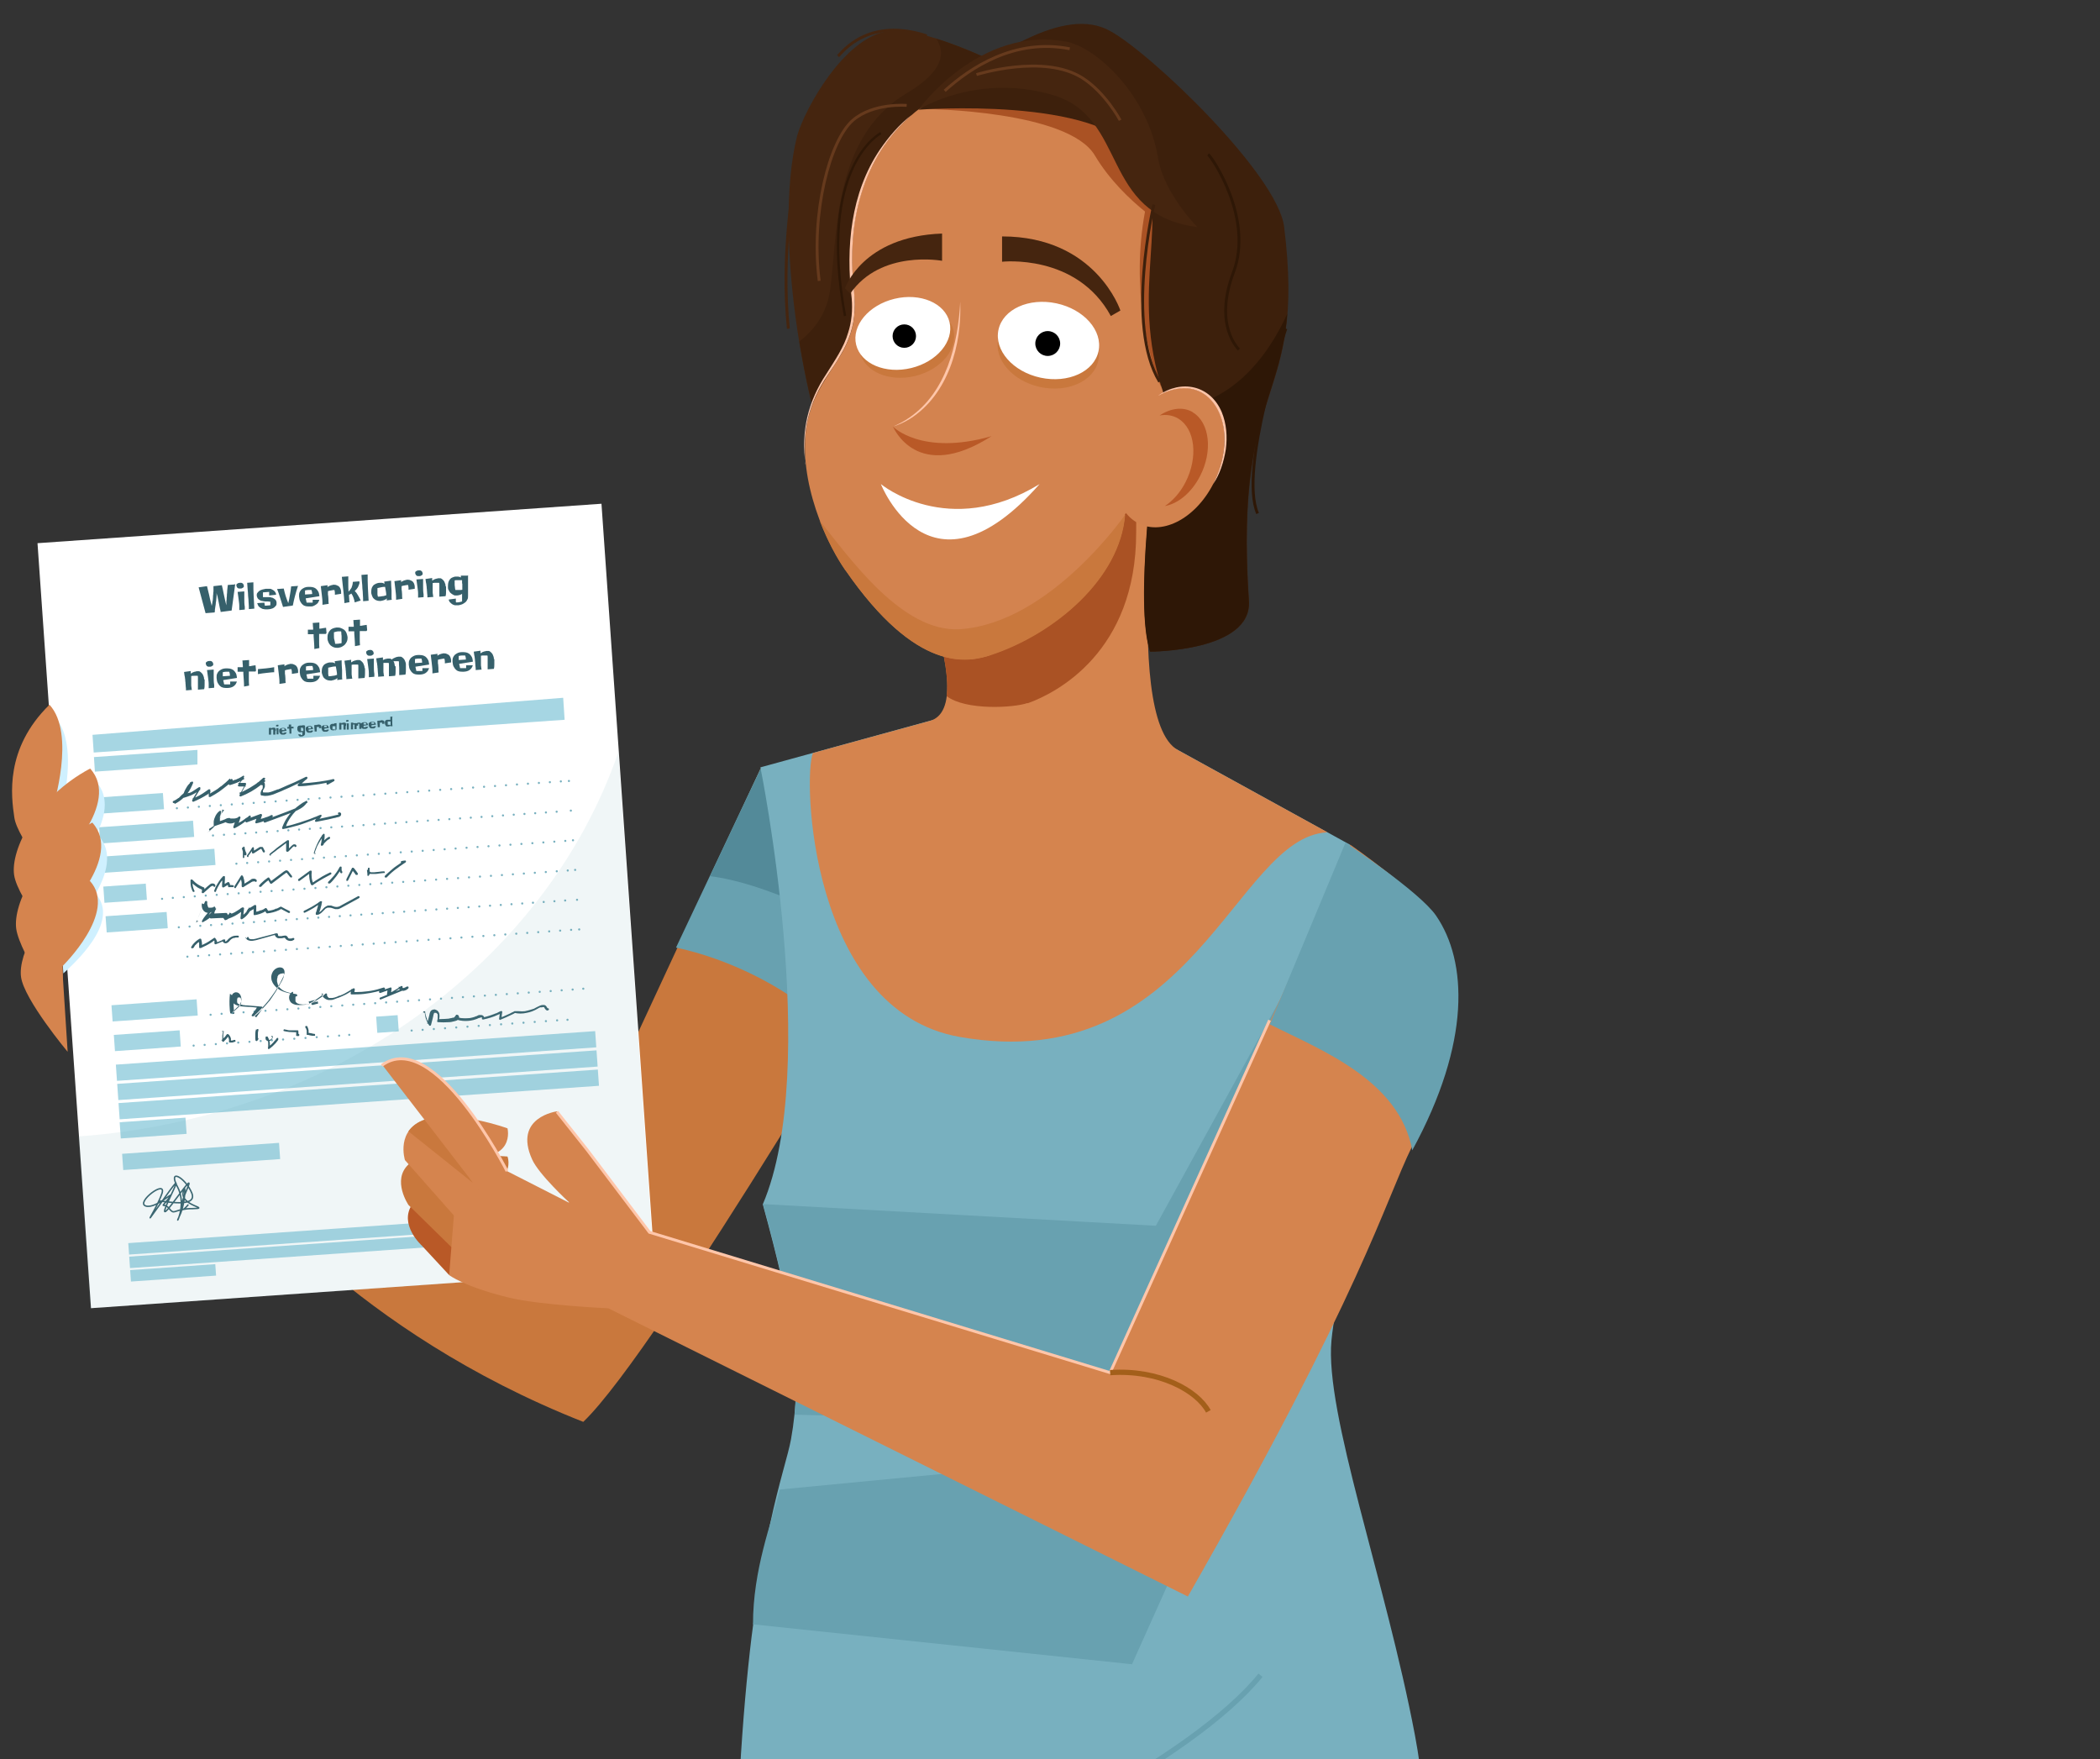 <?xml version="1.0" encoding="UTF-8"?>
<svg id="Layer_1" xmlns="http://www.w3.org/2000/svg" xmlns:xlink="http://www.w3.org/1999/xlink" version="1.1" viewBox="0 0 878.5 735.9">
  <rect x="0" y="0" width="878.5" height="735.9" fill="#333333" stroke="none"/>
  <!-- Generator: Adobe Illustrator 29.3.1, SVG Export Plug-In . SVG Version: 2.1.0 Build 151)  -->
  <defs>
    <style>
      .st0, .st1, .st2, .st3, .st4, .st5, .st6, .st7, .st8, .st9, .st10, .st11, .st12, .st13, .st14, .st15, .st16, .st17, .st18 {
        fill: none;
      }

      .st19 {
        fill: #2e1706;
      }

      .st20, .st21 {
        fill: #68a1b0;
      }

      .st1 {
        stroke: #b95927;
      }

      .st1, .st2, .st3, .st4, .st5, .st6, .st7, .st8, .st9, .st10, .st11, .st12, .st13, .st14, .st15, .st16, .st17, .st18 {
        stroke-miterlimit: 10;
      }

      .st1, .st5, .st6, .st8, .st9, .st15 {
        stroke-width: 1.2px;
      }

      .st2 {
        stroke-dasharray: 0 4.6;
      }

      .st2, .st3, .st4, .st7, .st10, .st11, .st13, .st17 {
        stroke: #78b0bf;
        stroke-linecap: round;
        stroke-width: .9px;
      }

      .st3 {
        stroke-dasharray: 0 4.6;
      }

      .st4 {
        stroke-dasharray: 0 4.5;
      }

      .st22 {
        fill: #538a99;
      }

      .st5 {
        stroke: #3d200c;
      }

      .st23 {
        fill: #d3834f;
      }

      .st6, .st14 {
        stroke: #2e1706;
      }

      .st8 {
        stroke: #663a1d;
      }

      .st24 {
        fill: #c9783d;
      }

      .st25 {
        fill: #ffc6aa;
      }

      .st9 {
        stroke: #45250f;
      }

      .st10 {
        stroke-dasharray: 0 4.6;
      }

      .st11 {
        stroke-dasharray: 0 4.7;
      }

      .st26 {
        fill: #cff0ff;
      }

      .st27 {
        fill: #fff;
      }

      .st12 {
        stroke: #68a1b0;
      }

      .st12, .st16 {
        stroke-width: 2.2px;
      }

      .st28 {
        fill: #a6d6e3;
      }

      .st13 {
        stroke-dasharray: 0 4.5;
      }

      .st15 {
        stroke: #ffc6aa;
      }

      .st29 {
        fill: #aa5224;
      }

      .st30 {
        fill: #3d200c;
      }

      .st31 {
        fill: #b15c27;
      }

      .st32 {
        fill: #45250f;
      }

      .st33 {
        fill: #d5844e;
      }

      .st16 {
        stroke: #a35f1a;
      }

      .st17 {
        stroke-dasharray: 0 4.6;
      }

      .st34 {
        fill: #36606b;
      }

      .st35 {
        fill: #b95927;
      }

      .st18 {
        stroke: #36606b;
        stroke-width: .6px;
      }

      .st36 {
        clip-path: url(#clippath);
      }

      .st37 {
        fill: #78b0bf;
      }

      .st21 {
        isolation: isolate;
        opacity: .1;
      }
    </style>
    <clipPath id="clippath">
      <rect class="st0" y=".6" width="878.5" height="735.3"/>
    </clipPath>
  </defs>
  <g class="st36">
    <g>
      <path class="st32" d="M428.6,32.1s-40.2-21.8-57.5-19c-18,2.9-34.2,32-37.6,43.6-10.6,42,3.8,124,21.2,154.9s73.9-179.5,73.9-179.5Z"/>
      <path class="st30" d="M354.8,211.7c17.4,30.9,73.9-179.5,73.9-179.5,0,0-19.3-10.5-37-16,3.7,5.6,3.4,13.4-12.4,22.8-32.3,19.2-28.7,63-32.3,83.8-1.6,9.1-6.9,15.6-12.6,20.1,4.6,27.9,12.1,54.1,20.4,68.8h0Z"/>
      <path class="st33" d="M342.4,1339.7s74,1.5,74,0,7.5-176.4,7.5-176.4l-97.9,2.9,16.3,173.4h0Z"/>
      <polygon class="st33" points="465.5 1170.1 478.3 1339.7 543.3 1339.7 558.8 1157.8 465.5 1170.1"/>
      <path class="st31" d="M328.7,1194.5c16.4,6.1,44.7,11.5,93.5,9.5,1-23.5,1.7-40.6,1.7-40.6l-97.9,2.9,2.6,28.1h0Z"/>
      <path class="st31" d="M467.8,1200.6c25.4-2.7,54.7-7,88.5-13.3l2.5-29.4-93.4,12.3,2.3,30.4h0Z"/>
      <path class="st24" d="M232.5,506.1l85.6-184.4,50.1,19.5,15.3,39.7s-107.6,183.5-139.5,213.9c-96.2-37.9-143.6-100.8-143.6-100.8l132.1,12h0Z"/>
      <path class="st20" d="M368.2,341.2l-50.1-19.5-35.3,74.7c21.1,4.4,50.2,17.4,67.3,37.2l33.4-52.7-15.3-39.7h0Z"/>
      <path class="st22" d="M296.9,366.5c22.7,2.8,53.1,17.7,75.6,31.8l11-17.3-15.3-39.7-50.1-19.5-21.1,44.8h0Z"/>
      <path class="st37" d="M561,1167.8c1.5-10.5,26.4-199.6,27.5-207.6,7.9-59,15.7-169.5,3.4-234.4-12.3-64.9-37.8-134.6-34.9-165.1,2.9-30.5,23.6-89.4,31.9-117.9,8.4-28.5-24.1-89.4-24.1-89.4l-121.4-66.8-125.3,34.4s25.5,125.3,1,182.8c12.8,46.7,16.7,71.2,11.8,98.3s-48.2,111.8-3.8,573.3c47.7,10.6,173.7,1.9,233.8-7.5h0Z"/>
      <path class="st20" d="M458.4,595l25.8-82.2-165-9.1c11.2,40.8,15.6,64.7,13.2,88.1l125.9,3.2h0Z"/>
      <path class="st20" d="M473.6,696.1s85.9-191.4,98.9-220.6,15.8-66.5,8.8-76.4-30.1-9.5-30.1-9.5l-122.9,223.7-102.1,9.8c-3.5,14.2-11.2,33.4-11.2,56.4l158.6,16.7h0Z"/>
      <path class="st33" d="M555.2,348.1s-37.8-20.8-62.4-34.3c-24.6-13.5-5.9-139.7-5.9-139.7l-113.4,41.1s38.5,80,15.4,86.4l-48.8,13.4c-4.3,9.5-1.5,107.8,61.5,118.8,97.6,17,115.1-83.6,153.5-85.6h0Z"/>
      <path class="st12" d="M334.2,827.5c14-2.9,123.1,7.4,198.3-48.6"/>
      <path class="st12" d="M527.3,700.8c-28,34.6-114.2,79.6-174.7,94.3"/>
      <g>
        <g>
          <rect class="st27" x="26.4" y="218.7" width="236.5" height="320.8" transform="translate(-25.9 10.9) rotate(-4)"/>
          <g>
            <path class="st34" d="M98.4,244.3l-1.5,11.1-4.6.6c0-.5-.2-1-.3-1.5s-.2-1-.3-1.5c-.1-.5-.2-1-.3-1.5-.1-.5-.2-1-.3-1.4,0-.4-.2-.8-.3-1.2s-.2-.6-.2-.9c0,.3,0,.6,0,1.1s0,.9-.1,1.4c0,.5-.1,1-.2,1.6,0,.5-.1,1.1-.2,1.6s-.1,1-.2,1.4c0,.4,0,.8-.1,1.1l-3.8.3-2.9-10.8,3.5-.5c.3,1.3.6,2.5.9,3.7.1.5.2,1,.3,1.4.1.5.2.9.3,1.3s.2.8.3,1.1c0,.3.1.5.2.7,0-.3.1-.6.2-1,0-.4.1-.8.2-1.2,0-.4.1-.8.1-1.3s0-.9.1-1.3c0-.4,0-.8.1-1.2,0-.4,0-.7,0-1,0-.3,0-.6,0-.8s0-.3,0-.4l3.5-.4c.3,1.1.5,2.2.7,3.2.1.4.2.9.3,1.4s.2.9.3,1.4c.1.4.2.9.3,1.3.1.4.2.8.3,1.1,0-.3,0-.7,0-1.1s0-.9.1-1.3c0-.5,0-.9.1-1.4,0-.5,0-.9.1-1.4,0-1.1.2-2.1.3-3.3l2.8-.2h0Z"/>
            <path class="st34" d="M102,244.9c0,.2,0,.3,0,.5,0,.2-.2.3-.3.4-.1.1-.3.2-.5.3s-.4.1-.6.1-.4,0-.6,0c-.2,0-.4-.1-.5-.2-.2-.1-.3-.2-.4-.4,0-.1-.1-.3-.2-.5,0-.2,0-.3,0-.5,0-.2.2-.3.3-.4.1-.1.3-.2.5-.3.2,0,.4-.1.6-.1s.4,0,.6,0c.2,0,.4.1.5.2.2.1.3.2.4.4s.1.3.2.5h0ZM102.2,247.3c0,1.1,0,2.2,0,3.3,0,1.1,0,2.1.2,3.2v.6c0,.2,0,.4,0,.6l-2.3.2c0-.3,0-.6,0-.9s0-.6,0-.9c0-1-.2-1.9-.3-2.9-.1-1-.3-1.9-.4-2.9l2.8-.2h0Z"/>
            <path class="st34" d="M106,243.6c0,1.9,0,3.7.1,5.5s.2,3.7.3,5.5l-2.3.2c0-.9,0-1.8-.1-2.7,0-.9-.1-1.8-.2-2.7,0-.9-.1-1.9-.2-2.8,0-.9-.2-1.9-.2-2.8l2.6-.2h0Z"/>
            <path class="st34" d="M115.7,252.3c0,.4,0,.8-.3,1.1s-.5.6-.8.8c-.3.2-.7.4-1.2.5-.5.1-.9.2-1.4.2-.3,0-.5,0-.8,0-.3,0-.6,0-.9-.1-.3,0-.6-.1-.9-.3s-.6-.3-.8-.5c-.2-.2-.5-.4-.6-.7s-.3-.6-.4-1l3-.2.2,1.3,2.3-.2v-1.5c-.2,0-.6,0-1-.1-.4,0-.8,0-1.2,0-.4,0-.8-.1-1.2-.2-.4,0-.8-.2-1.1-.4-.3-.2-.6-.4-.8-.7-.2-.3-.3-.7-.4-1.1,0-.5,0-.9.3-1.2.2-.3.5-.6.9-.9.4-.2.8-.4,1.2-.5.5-.1,1-.2,1.4-.3.3,0,.5,0,.8,0,.3,0,.6,0,.9,0,.3,0,.6.1.9.3.3.1.5.3.8.5s.4.4.6.7c.2.3.3.6.3,1l-2.9.3v-1.5c-.1,0-2.6.2-2.6.2v2c.5,0,.8,0,1.2,0s.8,0,1.2,0c.4,0,.8,0,1.2.2.4,0,.7.2,1,.4.3.2.6.4.8.7.2.3.3.7.3,1.1h0Z"/>
            <path class="st34" d="M124.6,245.3c-.9,2.7-1.6,5.4-2.1,8l-4.1.6c-.2-.6-.4-1.2-.6-1.9-.2-.6-.4-1.2-.6-1.9s-.4-1.2-.6-1.9-.5-1.2-.7-1.8l2.8-.2c.2,1,.5,2.1.8,3.1.3,1,.7,2,1.1,3,.3-1.2.5-2.3.7-3.5s.4-2.3.5-3.5l2.9-.2h0Z"/>
            <path class="st34" d="M133.6,249.4l-5.7.9c0,.3.1.6.2.9,0,.3.1.6.2.9.4,0,.9,0,1.3,0,.2,0,.4,0,.6,0s.4,0,.6,0c0,0,0-.2,0-.3s0-.2,0-.3c0,0,0-.2,0-.3s0-.2,0-.3h2.8c-.1.3-.3.8-.5,1.1-.2.4-.5.6-.9.9s-.7.4-1.1.6-.9.2-1.4.2c-.6,0-1.1,0-1.7-.1-.5-.1-1-.3-1.4-.7-.4-.3-.7-.8-1-1.3-.3-.6-.4-1.2-.5-2.1,0-.7,0-1.2.2-1.7s.5-.9.8-1.2c.4-.3.8-.6,1.3-.8s1-.3,1.6-.3c.6,0,1.1,0,1.7.1.5.1,1,.3,1.4.6.4.3.7.7,1,1.2.3.5.4,1.1.5,1.8v.3s0,0,0,0ZM127.6,248.7l3-.2c0-.6-.1-1.2-.3-1.7-.4,0-.9,0-1.3,0-.5,0-.9.1-1.4.2,0,.3,0,.6,0,.8s0,.6,0,.9Z"/>
            <path class="st34" d="M140.1,248.8c0-.1,0-.2,0-.4,0-.1,0-.2,0-.4,0-.4-.1-.8-.2-1.2-.5,0-.9.1-1.4.2-.4,0-.9.2-1.3.3v1.5c.1,0,.2,1.9.2,1.9,0,.6,0,1.3.1,1.9l-2.6.4c0-.2,0-.4,0-.5,0-.2,0-.4,0-.5,0-1.1-.2-2.3-.3-3.4-.1-1.1-.3-2.2-.4-3.4l2.8-.4c0,.1,0,.3,0,.4s0,.3,0,.4c.3-.2.5-.4.8-.5s.5-.2.8-.3c.3,0,.5-.1.8-.2.6,0,1.1,0,1.6.3.2,0,.4.2.6.3.2.1.4.3.5.5.2.2.3.5.4.8.1.3.2.6.2,1,0,.1,0,.3,0,.4s0,.3,0,.5l-2.6.4h0Z"/>
            <path class="st34" d="M150.4,243.3c0,.4,0,.8-.2,1.2-.1.4-.3.7-.4,1s-.4.6-.6.9c-.2.3-.5.5-.8.8.6.6,1,1.2,1.4,1.9.4.7.8,1.4,1.1,2.1l-2.5.8c-.1-.7-.3-1.3-.5-1.9-.2-.6-.5-1.2-.9-1.8-.2.1-.3.2-.5.3s-.3.2-.5.2v.7c0,.4.1.8.1,1.2s0,.8.1,1.2l-2.1.4c-.1-1.8-.3-3.6-.5-5.5s-.4-3.7-.6-5.5l2.7-.2c0,1.1,0,2.2,0,3.2s0,2.2.1,3.2c.2-.2.4-.4.6-.7.2-.2.3-.5.5-.7s.2-.5.3-.7c0-.2.2-.4.2-.6.1-.5.2-.9.2-1.4l2.5-.2h0Z"/>
            <path class="st34" d="M153.8,240.3c0,1.9,0,3.7.1,5.5s.2,3.7.3,5.5l-2.3.2c0-.9,0-1.8-.1-2.7,0-.9-.1-1.8-.2-2.7,0-.9-.1-1.9-.2-2.8,0-.9-.2-1.9-.2-2.8l2.6-.2h0Z"/>
            <path class="st34" d="M161.8,251.1c0-.1,0-.3,0-.4s0-.3,0-.4c-.2.3-.5.5-.8.6s-.5.2-.8.3c-.3,0-.5.1-.8.2-.5,0-1,0-1.4-.1-.5-.1-.9-.3-1.3-.6-.4-.3-.7-.6-.9-1.1s-.4-.9-.5-1.5c0-.6,0-1.2.1-1.7.1-.5.3-.9.6-1.3.3-.4.7-.7,1.2-.9.5-.2,1-.4,1.7-.4,0,0,0,0,.2,0,.1,0,.3,0,.5,0,.2,0,.4,0,.6.1s.5.2.7.3l-.2-.9,2.9-.4c0,1.4.1,2.8.2,4.2,0,.3,0,.7,0,1,0,.3,0,.6,0,.9,0,.3,0,.6,0,.9s0,.6.1,1l-2.4.3h0ZM158.2,249.6c.6,0,1.2-.1,1.7-.2.6,0,1.1-.2,1.7-.4,0-.6-.1-1.2-.2-1.8s-.2-1.1-.3-1.7h-.4c-.5,0-1,.1-1.4.2s-1,.2-1.4.3c0,.5,0,1,0,1.6,0,.2,0,.4,0,.5,0,.2,0,.3,0,.5s0,.3.1.5,0,.4.1.5h0Z"/>
            <path class="st34" d="M170.9,246.7c0-.1,0-.2,0-.4,0-.1,0-.2,0-.4,0-.4-.1-.8-.2-1.2-.5,0-.9.1-1.4.2-.4,0-.9.2-1.3.3v1.5c.1,0,.2,1.9.2,1.9,0,.6,0,1.3.1,1.9l-2.6.4c0-.2,0-.4,0-.5,0-.2,0-.4,0-.5,0-1.1-.2-2.3-.3-3.4-.1-1.1-.3-2.2-.4-3.4l2.8-.4c0,.1,0,.3,0,.4s0,.3,0,.4c.3-.2.5-.4.8-.5s.5-.2.8-.3c.3,0,.5-.1.8-.2.6,0,1.1,0,1.6.3.2,0,.4.2.6.3.2.1.4.3.5.5.2.2.3.5.4.8.1.3.2.6.2,1,0,.1,0,.3,0,.4s0,.3,0,.5l-2.6.4h0Z"/>
            <path class="st34" d="M176.8,239.7c0,.2,0,.3,0,.5s-.2.3-.3.4c-.1.1-.3.2-.5.3s-.4.1-.6.1-.4,0-.6,0c-.2,0-.4-.1-.5-.2-.1-.1-.3-.2-.4-.4,0-.1-.1-.3-.2-.5,0-.2,0-.3,0-.5s.2-.3.3-.4c.1-.1.3-.2.5-.3.2,0,.4-.1.6-.1s.4,0,.6,0c.2,0,.4.1.5.2.2.1.3.2.4.4s.1.3.2.5h0ZM177,242.1c0,1.1,0,2.2,0,3.3,0,1.1,0,2.1.2,3.2v.6c0,.2,0,.4,0,.6l-2.3.2c0-.3,0-.6,0-.9s0-.6,0-.9c0-1-.2-1.9-.3-2.9-.1-1-.3-1.9-.4-2.9l2.8-.2h0Z"/>
            <path class="st34" d="M186.6,245.3c0,.7,0,1.3,0,2,0,.7,0,1.4-.2,2.1l-2.6.2c0-.7,0-1.5,0-2.2,0-.7,0-1.4,0-2.2v-.7c0-.2,0-.5-.1-.7-.2,0-.4,0-.7,0-.2,0-.4,0-.7,0-.4,0-.8,0-1.3.1,0,.4,0,.8,0,1.1,0,.3,0,.7,0,1,0,.3,0,.5,0,.8,0,.3,0,.5,0,.8,0,.3,0,.6.1,1s0,.7.2,1.1l-2.5.2c0-.6,0-1.1-.1-1.6s0-.9-.1-1.2c0-.4,0-.7-.1-1.1,0-.3,0-.7-.1-1.1,0-.4-.1-.8-.2-1.2s-.1-1-.2-1.5l2.8-.4v1.1c.3-.2.6-.4.8-.5.3-.1.6-.2.8-.3.3,0,.6-.1.8-.2.4,0,.7,0,1,0s.5.2.8.4c.2.2.4.4.6.6.2.2.3.5.4.7.1.3.2.5.3.8s.1.6.1.9h0Z"/>
            <path class="st34" d="M195.8,240.6c0,1.5,0,2.8,0,3.9s0,2,0,2.7c0,.8,0,1.5,0,2,0,.6,0,1.2-.3,1.6-.2.5-.5.9-.9,1.2-.4.3-.8.6-1.3.8-.5.2-1,.3-1.5.4-.5,0-1,0-1.5,0-.5-.1-.9-.3-1.2-.5s-.6-.5-.9-.8-.4-.7-.5-1.1l3-.4c0,.1,0,.3,0,.4,0,.1,0,.3,0,.4,0,.1,0,.2,0,.4,0,.1,0,.3.1.4,0,0,.1,0,.2,0h.2c.7,0,1.4-.2,2.1-.4,0-.6,0-1.1,0-1.6,0-.5,0-1.1,0-1.6-.2.2-.5.3-.7.4-.2,0-.5.2-.7.2-.2,0-.5.1-.7.1-.3,0-.6,0-.8,0s-.6-.1-.8-.3c-.3-.1-.5-.3-.8-.5s-.5-.4-.7-.7c-.2-.3-.3-.6-.5-.9s-.2-.7-.2-1.1c0-.6,0-1.2.1-1.7.1-.5.3-1,.6-1.4s.6-.7,1.1-.9.9-.4,1.5-.4c.2,0,.5,0,.7,0,.2,0,.4,0,.7.1.3,0,.5.2.7.3,0-.1,0-.3,0-.4,0-.1,0-.3,0-.4h2.8s0,0,0,0ZM193.3,244.1c0-.2,0-.5,0-.7,0-.2,0-.5,0-.7,0,0-.2,0-.3,0h-.3c-.2,0-.4,0-.6,0-.2,0-.4,0-.6,0-.2,0-.4,0-.6,0s-.4,0-.7.1c0,.2,0,.4,0,.7,0,.2,0,.4,0,.7,0,.4,0,.9.1,1.3,0,.4.1.9.2,1.3.2,0,.5,0,.7,0,.2,0,.4,0,.6,0,.3,0,.5,0,.8,0,.2,0,.5,0,.8-.1,0-.4,0-.9,0-1.3,0-.4,0-.9,0-1.3h0Z"/>
            <path class="st34" d="M136.3,265.2c-.5,0-1,0-1.4,0s-1,0-1.4,0c0,1,0,2,0,2.9,0,1,0,2,.1,3l-2.1.4c0-1.8-.2-3.6-.3-5.4v-.8c0,0-.6,0-.6,0-.3,0-.6,0-.9,0-.3,0-.6,0-.9,0v-1.9s.1,0,.3,0,.3,0,.4,0h1.5c0-.6,0-1-.1-1.5,0-.4,0-.9-.1-1.3l2.8-.2c0,.4,0,.9,0,1.3,0,.4,0,.9,0,1.3.5,0,.9-.1,1.4-.2s.9-.1,1.4-.2l.2,2.2h0Z"/>
            <path class="st34" d="M145.4,266.4c0,.6,0,1.1-.2,1.7s-.5,1-.8,1.4-.8.7-1.3,1c-.5.3-1.1.4-1.7.5-.6,0-1.1,0-1.7-.2s-1-.5-1.4-.8c-.4-.4-.7-.8-.9-1.3s-.4-1-.4-1.6c0-.7,0-1.4.2-1.9.2-.5.4-1,.8-1.4.3-.4.7-.7,1.2-.9s1-.3,1.6-.4c.6,0,1.2,0,1.7.2.5.2,1,.4,1.4.7s.8.8,1,1.3.4,1.1.5,1.8h0ZM142.9,268.9c0-.4,0-.8,0-1.2,0-.4,0-.8,0-1.2,0-.4,0-.8-.1-1.2,0-.4,0-.8-.1-1.2-.2,0-.3,0-.5,0-.2,0-.3,0-.5,0-.7,0-1.3.2-2,.4,0,.3,0,.5,0,.8,0,.3,0,.5,0,.8,0,.5,0,1,.2,1.6s.2,1.1.3,1.6c.1,0,.2,0,.3,0h.4c.3,0,.7,0,1-.1.4,0,.7-.1,1-.2h0Z"/>
            <path class="st34" d="M153.3,264c-.5,0-1,0-1.4,0s-1,0-1.4,0c0,1,0,2,0,2.9,0,1,0,2,.1,3l-2.1.4c0-1.8-.2-3.6-.3-5.4v-.8c0,0-.6,0-.6,0-.3,0-.6,0-.9,0-.3,0-.6,0-.9,0v-1.9s.1,0,.3,0,.3,0,.4,0h1.5c0-.6,0-1-.1-1.5,0-.4,0-.9-.1-1.3l2.8-.2c0,.4,0,.9,0,1.3,0,.4,0,.9,0,1.3.5,0,.9-.1,1.4-.2s.9-.1,1.4-.2l.2,2.2h0Z"/>
            <path class="st34" d="M85.6,284.2c0,.7,0,1.3,0,2,0,.7,0,1.4-.2,2.1l-2.6.2c0-.7,0-1.5,0-2.2,0-.7,0-1.4,0-2.2v-.7c0-.2,0-.5-.1-.7-.2,0-.4,0-.7,0s-.4,0-.7,0c-.4,0-.8,0-1.3.1,0,.4,0,.8,0,1.1s0,.7,0,1c0,.3,0,.5,0,.8,0,.3,0,.5,0,.8s0,.6.1,1,0,.7.2,1.1l-2.5.2c0-.6,0-1.1-.1-1.6s0-.9-.1-1.2c0-.4,0-.7-.1-1.1,0-.3,0-.7-.1-1.1,0-.4-.1-.8-.2-1.2s-.1-1-.2-1.5l2.8-.4v1.1c.3-.2.6-.4.8-.5.3-.1.6-.2.8-.3.3,0,.6-.1.8-.2.4,0,.7,0,1,0s.5.2.8.4c.2.2.4.4.6.6.2.2.3.5.4.7.1.3.2.5.3.8,0,.3.1.6.1.9h0Z"/>
            <path class="st34" d="M89.2,277.6c0,.2,0,.3,0,.5,0,.2-.2.3-.3.4-.1.1-.3.2-.5.3s-.4.1-.6.1-.4,0-.6,0c-.2,0-.4-.1-.5-.2-.2-.1-.3-.2-.4-.4,0-.1-.1-.3-.2-.5,0-.2,0-.3,0-.5,0-.2.2-.3.3-.4.1-.1.3-.2.5-.3.2,0,.4-.1.6-.1s.4,0,.6,0c.2,0,.4.1.5.2s.3.2.4.4.1.3.2.5h0ZM89.4,280c0,1.1,0,2.2,0,3.3,0,1.1,0,2.1.2,3.2v.6c0,.2,0,.4,0,.6l-2.3.2c0-.3,0-.6,0-.9s0-.6,0-.9c0-1-.2-1.9-.3-2.9-.1-1-.3-1.9-.4-2.9l2.8-.2h0Z"/>
            <path class="st34" d="M99.1,283.6l-5.7.9c0,.3.1.6.2.9,0,.3.1.6.2.9.4,0,.9,0,1.3,0,.2,0,.4,0,.6,0s.4,0,.6,0c0,0,0-.2,0-.3s0-.2,0-.3c0,0,0-.2,0-.3s0-.2,0-.3h2.8c-.1.3-.3.8-.5,1.1s-.5.6-.9.9c-.3.2-.7.4-1.1.5s-.9.2-1.4.2c-.6,0-1.1,0-1.7-.1-.5-.1-1-.3-1.4-.7-.4-.3-.7-.8-1-1.3-.3-.5-.4-1.2-.5-2.1,0-.7,0-1.2.2-1.7s.5-.9.8-1.2c.4-.3.8-.6,1.3-.8s1-.3,1.6-.3c.6,0,1.1,0,1.7.1.5.1,1,.3,1.4.6.4.3.7.7,1,1.2s.4,1.1.5,1.8v.3s0,0,0,0ZM93.2,282.9l3-.2c0-.6-.1-1.2-.3-1.7-.4,0-.9,0-1.3,0-.5,0-.9.1-1.4.2,0,.3,0,.6,0,.8s0,.6,0,.9Z"/>
            <path class="st34" d="M106.9,280.9c-.5,0-1,0-1.4,0-.5,0-1,0-1.4,0,0,1,0,2,0,2.9,0,1,0,2,.1,3l-2.1.4c0-1.8-.2-3.6-.3-5.4v-.8c0,0-.6,0-.6,0-.3,0-.6,0-.9,0-.3,0-.6,0-.9,0v-1.9s.1,0,.3,0,.3,0,.4,0h1.5c0-.6,0-1-.1-1.5,0-.4,0-.9-.1-1.3l2.8-.2c0,.4,0,.9,0,1.3s0,.9,0,1.3c.5,0,.9-.1,1.3-.2s.9-.1,1.4-.2l.2,2.2h0Z"/>
            <path class="st34" d="M114.9,281.2c-1.2,0-2.3.2-3.5.3-1.2.1-2.3.3-3.5.5v-2.1c1-.1,2.2-.2,3.3-.3,1.2-.1,2.3-.3,3.5-.5v2.1c.1,0,.1,0,.1,0Z"/>
            <path class="st34" d="M122.1,281.9c0-.1,0-.2,0-.4,0-.1,0-.2,0-.4,0-.4-.1-.8-.2-1.2-.5,0-.9.1-1.4.2-.4,0-.9.2-1.3.3v1.5c.1,0,.2,1.9.2,1.9,0,.6,0,1.3.1,1.9l-2.6.4c0-.2,0-.4,0-.5,0-.2,0-.4,0-.5,0-1.1-.2-2.3-.3-3.4-.1-1.1-.3-2.2-.4-3.4l2.8-.4c0,.1,0,.3,0,.4,0,.1,0,.3,0,.4.3-.2.5-.4.8-.5s.5-.2.8-.3c.3,0,.5-.1.8-.2.6,0,1.1,0,1.6.3.2,0,.4.2.6.3s.4.3.5.5c.2.2.3.5.4.8.1.3.2.6.2,1,0,.1,0,.3,0,.4s0,.3,0,.5l-2.6.4h0Z"/>
            <path class="st34" d="M133.9,281.2l-5.7.9c0,.3.1.6.2.9,0,.3.1.6.2.9.4,0,.9,0,1.3,0,.2,0,.4,0,.6,0s.4,0,.6,0c0,0,0-.2,0-.3s0-.2,0-.3c0,0,0-.2,0-.3s0-.2,0-.3h2.8c-.1.3-.3.8-.5,1.1s-.5.6-.9.9c-.3.2-.7.4-1.1.5s-.9.2-1.4.2c-.6,0-1.1,0-1.7-.1-.5-.1-1-.3-1.4-.7-.4-.3-.7-.8-1-1.3-.3-.5-.4-1.2-.5-2.1,0-.7,0-1.2.2-1.7s.5-.9.8-1.2c.4-.3.8-.6,1.3-.8s1-.3,1.6-.3c.6,0,1.1,0,1.7.1.5.1,1,.3,1.4.6.4.3.7.7,1,1.2s.4,1.1.5,1.8v.3s0,0,0,0ZM128,280.5l3-.2c0-.6-.1-1.2-.3-1.7-.4,0-.9,0-1.3,0-.5,0-.9.1-1.4.2,0,.3,0,.6,0,.8s0,.6,0,.9Z"/>
            <path class="st34" d="M141.1,284.4c0-.1,0-.3,0-.4s0-.3,0-.4c-.2.3-.5.5-.8.6s-.5.2-.8.3c-.3,0-.5.1-.8.2-.5,0-1,0-1.4-.1-.5-.1-.9-.3-1.3-.6-.4-.3-.7-.6-.9-1.1s-.4-.9-.5-1.5c0-.6,0-1.2.1-1.7.1-.5.3-.9.6-1.3s.7-.7,1.2-.9c.5-.2,1-.4,1.7-.4,0,0,0,0,.2,0,.1,0,.3,0,.5,0,.2,0,.4,0,.6.1s.5.2.7.3l-.2-.9,2.9-.4c0,1.4.1,2.8.2,4.2,0,.3,0,.7,0,1,0,.3,0,.6,0,.9,0,.3,0,.6,0,.9s0,.6.1,1l-2.4.3h0ZM137.6,282.9c.6,0,1.2-.1,1.7-.2.6,0,1.1-.2,1.7-.4,0-.6-.1-1.2-.2-1.8s-.2-1.1-.3-1.7h-.4c-.5,0-1,.1-1.4.2s-1,.2-1.4.3c0,.5,0,1,0,1.6,0,.2,0,.4,0,.5,0,.2,0,.3,0,.5s0,.3.1.5c0,.2,0,.4.1.5h0Z"/>
            <path class="st34" d="M152.7,279.5c0,.7,0,1.3,0,2,0,.7,0,1.4-.2,2.1l-2.6.2c0-.7,0-1.5,0-2.2,0-.7,0-1.4,0-2.2v-.7c0-.2,0-.5-.1-.7-.2,0-.4,0-.7,0-.2,0-.4,0-.7,0-.4,0-.8,0-1.3.1,0,.4,0,.8,0,1.1s0,.7,0,1c0,.3,0,.5,0,.8,0,.3,0,.5,0,.8,0,.3,0,.6.1,1s0,.7.2,1.1l-2.5.2c0-.6,0-1.1-.1-1.6s0-.9-.1-1.2c0-.4,0-.7-.1-1.1,0-.3,0-.7-.1-1.1,0-.4-.1-.8-.2-1.2s-.1-1-.2-1.5l2.8-.4v1.1c.3-.2.6-.4.8-.5.3-.1.6-.2.8-.3.3,0,.6-.1.8-.2.4,0,.7,0,1,0s.5.2.8.4c.2.2.4.4.6.6.2.2.3.5.4.7.1.3.2.5.3.8s.1.6.1.9h0Z"/>
            <path class="st34" d="M156.3,273c0,.2,0,.3,0,.5s-.2.3-.3.4c-.1.1-.3.2-.5.3s-.4.1-.6.1-.4,0-.6,0c-.2,0-.4-.1-.5-.2-.1-.1-.3-.2-.4-.4,0-.1-.1-.3-.2-.5,0-.2,0-.3,0-.5,0-.2.2-.3.3-.4s.3-.2.5-.3c.2,0,.4-.1.6-.1s.4,0,.6,0c.2,0,.4.1.5.2s.3.2.4.4.1.3.2.5h0ZM156.4,275.4c0,1.1,0,2.2,0,3.3,0,1.1,0,2.1.2,3.2v.6c0,.2,0,.4,0,.6l-2.3.2c0-.3,0-.6,0-.9s0-.6,0-.9c0-1-.2-1.9-.3-2.9-.1-1-.3-1.9-.4-2.9l2.8-.2h0Z"/>
            <path class="st34" d="M165.5,278.8c0,.6,0,1.3,0,1.9,0,.6,0,1.3-.2,2l-2.6.2c0-.7,0-1.4,0-2.1,0-.7,0-1.4,0-2.1v-.7c0-.2,0-.5-.1-.7-.2,0-.4,0-.7,0-.2,0-.4,0-.7,0-.1,0-.3,0-.4,0s-.3,0-.4,0c0,.4,0,.7,0,1,0,.3,0,.6,0,.9,0,.3,0,.5,0,.8,0,.3,0,.5,0,.8,0,.3,0,.6.1,1s0,.7.2,1.1l-2.5.2c0-.6,0-1.1-.1-1.6s0-.9-.1-1.2c0-.4,0-.7-.1-1.1,0-.3,0-.7-.1-1.1,0-.4-.1-.8-.2-1.2s-.1-1-.2-1.5l2.8-.4v1.1c.3-.1.5-.2.7-.3s.4-.1.6-.2c.2,0,.4,0,.6-.1.4,0,.7,0,1,0,.3,0,.6.2.8.4.3-.3.6-.5.9-.6s.6-.3.9-.4c.3,0,.6-.2.9-.2.4,0,.7,0,1,0,.3,0,.5.2.8.4s.4.4.6.6c.2.2.3.5.4.7.1.3.2.5.3.8s.1.6.1.9c0,.7,0,1.3,0,2,0,.7,0,1.4-.2,2.1l-2.6.2c0-.7,0-1.5,0-2.2,0-.7,0-1.4-.1-2.2v-.7c0-.2,0-.5-.1-.7-.2,0-.4,0-.7,0-.2,0-.4,0-.7,0-.1,0-.3,0-.4,0-.1,0-.2,0-.4,0,.2.3.3.6.4,1s.1.7.2,1h0Z"/>
            <path class="st34" d="M179.5,278l-5.7.9c0,.3.1.6.2.9,0,.3.1.6.2.9.4,0,.9,0,1.3,0,.2,0,.4,0,.6,0,.2,0,.4,0,.6,0,0,0,0-.2,0-.3s0-.2,0-.3c0,0,0-.2,0-.3s0-.2,0-.3h2.8c-.1.3-.3.8-.5,1.1s-.5.6-.9.9c-.3.2-.7.4-1.1.5s-.9.2-1.4.2c-.6,0-1.1,0-1.7-.1-.5-.1-1-.3-1.4-.7-.4-.3-.7-.8-1-1.3-.3-.5-.4-1.2-.5-2.1,0-.7,0-1.2.2-1.7s.5-.9.8-1.2c.4-.3.8-.6,1.3-.8s1-.3,1.6-.3c.6,0,1.1,0,1.7.1.5.1,1,.3,1.4.6.4.3.7.7,1,1.2s.4,1.1.5,1.8v.3s0,0,0,0ZM173.6,277.4l3-.2c0-.6-.1-1.2-.3-1.7-.4,0-.9,0-1.3,0-.5,0-.9.1-1.4.2,0,.3,0,.6,0,.8s0,.6,0,.9h0Z"/>
            <path class="st34" d="M186.1,277.5c0-.1,0-.2,0-.4,0-.1,0-.2,0-.4,0-.4-.1-.8-.2-1.2-.5,0-.9.1-1.4.2-.4,0-.9.2-1.3.3v1.5c.1,0,.2,1.9.2,1.9,0,.6,0,1.3.1,1.9l-2.6.4c0-.2,0-.4,0-.5,0-.2,0-.4,0-.5,0-1.1-.2-2.3-.3-3.4-.1-1.1-.3-2.2-.4-3.4l2.8-.4c0,.1,0,.3,0,.4,0,.1,0,.3,0,.4.3-.2.5-.4.8-.5s.5-.2.8-.3c.3,0,.5-.1.8-.2.6,0,1.1,0,1.6.3.2,0,.4.2.6.3.2.1.4.3.5.5.2.2.3.5.4.8.1.3.2.6.2,1,0,.1,0,.3,0,.4s0,.3,0,.5l-2.6.4h0Z"/>
            <path class="st34" d="M197.8,276.8l-5.7.9c0,.3.1.6.2.9,0,.3.1.6.2.9.4,0,.9,0,1.3,0,.2,0,.4,0,.6,0,.2,0,.4,0,.6,0,0,0,0-.2,0-.3s0-.2,0-.3c0,0,0-.2,0-.3s0-.2,0-.3h2.8c-.1.3-.3.8-.5,1.1s-.5.6-.9.9c-.3.2-.7.4-1.1.5s-.9.2-1.4.2c-.6,0-1.1,0-1.7-.1-.5-.1-1-.3-1.4-.7-.4-.3-.7-.8-1-1.3-.3-.5-.4-1.2-.5-2.1,0-.7,0-1.2.2-1.7s.5-.9.8-1.2c.4-.3.8-.6,1.3-.8s1-.3,1.6-.3c.6,0,1.1,0,1.7.1.5.1,1,.3,1.4.6.4.3.7.7,1,1.2s.4,1.1.5,1.8v.3s0,0,0,0ZM191.9,276.1l3-.2c0-.6-.1-1.2-.3-1.7-.4,0-.9,0-1.3,0-.5,0-.9.1-1.4.2,0,.3,0,.6,0,.8s0,.6,0,.9h0Z"/>
            <path class="st34" d="M206.8,275.7c0,.7,0,1.3,0,2,0,.7,0,1.4-.2,2.1l-2.6.2c0-.7,0-1.5,0-2.2,0-.7,0-1.4,0-2.2v-.7c0-.2,0-.5-.1-.7-.2,0-.4,0-.7,0-.2,0-.4,0-.7,0-.4,0-.8,0-1.3.1,0,.4,0,.8,0,1.1s0,.7,0,1c0,.3,0,.5,0,.8,0,.3,0,.5,0,.8,0,.3,0,.6.1,1s0,.7.2,1.1l-2.5.2c0-.6,0-1.1-.1-1.6s0-.9-.1-1.2c0-.4,0-.7-.1-1.1,0-.3,0-.7-.1-1.1,0-.4-.1-.8-.2-1.2s-.1-1-.2-1.5l2.8-.4v1.1c.3-.2.6-.4.8-.5.3-.1.6-.2.8-.3.3,0,.6-.1.8-.2.4,0,.7,0,1,0s.5.2.8.4c.2.2.4.4.6.6.2.2.3.5.4.7.1.3.2.5.3.8s.1.6.1.9h0Z"/>
          </g>
          <polygon class="st28" points="38.7 307.4 39.2 314.8 236.2 301.1 235.6 291.9 38.7 307.4"/>
          <polygon class="st28" points="39.3 316.7 39.7 322.8 82.6 319.8 82.6 313.7 39.3 316.7"/>
          <rect class="st28" x="40.7" y="332.7" width="27.6" height="6.8" transform="translate(-23.2 4.6) rotate(-4)"/>
          <g>
            <line class="st7" x1="74" y1="338.1" x2="74" y2="338.1"/>
            <line class="st10" x1="78.6" y1="337.8" x2="235.7" y2="326.8"/>
            <line class="st7" x1="238" y1="326.7" x2="238" y2="326.7"/>
          </g>
          <rect class="st28" x="41.5" y="344.7" width="39.4" height="6.8" transform="translate(-24 5.1) rotate(-4)"/>
          <g>
            <line class="st7" x1="89.1" y1="349.5" x2="89.1" y2="349.5"/>
            <line class="st4" x1="93.7" y1="349.2" x2="236.6" y2="339.3"/>
            <line class="st7" x1="238.8" y1="339.1" x2="238.8" y2="339.1"/>
          </g>
          <rect class="st28" x="42.4" y="356.8" width="47.4" height="6.8" transform="translate(-24.8 5.4) rotate(-4)"/>
          <rect class="st28" x="48.3" y="438.4" width="201" height="6.8" transform="translate(-30.3 11.4) rotate(-4)"/>
          <rect class="st28" x="48.8" y="446.5" width="201" height="6.8" transform="translate(-30.8 11.4) rotate(-4)"/>
          <rect class="st28" x="49.4" y="454.5" width="201" height="6.8" transform="translate(-31.4 11.5) rotate(-4)"/>
          <rect class="st28" x="53.4" y="513.1" width="201" height="4.8" transform="translate(-35.4 11.9) rotate(-4)"/>
          <rect class="st28" x="53.8" y="518.7" width="201" height="4.8" transform="translate(-35.8 12) rotate(-4)"/>
          <rect class="st28" x="54.4" y="530.1" width="35.7" height="4.8" transform="translate(-36.8 6.3) rotate(-4)"/>
          <rect class="st28" x="50.1" y="468.5" width="27.6" height="6.8" transform="translate(-32.6 5.6) rotate(-4)"/>
          <rect class="st28" x="51" y="480.4" width="65.8" height="6.8" transform="translate(-33.3 7) rotate(-4)"/>
          <g>
            <line class="st7" x1="98.9" y1="361.3" x2="98.9" y2="361.3"/>
            <line class="st3" x1="103.4" y1="361" x2="237.4" y2="351.7"/>
            <line class="st7" x1="239.7" y1="351.5" x2="239.7" y2="351.5"/>
          </g>
          <rect class="st28" x="43.3" y="370.3" width="17.8" height="6.8" transform="translate(-25.8 4.5) rotate(-4)"/>
          <g>
            <line class="st7" x1="67.8" y1="376" x2="67.8" y2="376"/>
            <line class="st17" x1="72.3" y1="375.6" x2="238.3" y2="364.1"/>
            <line class="st7" x1="240.6" y1="363.9" x2="240.6" y2="363.9"/>
          </g>
          <rect class="st28" x="44.2" y="382.4" width="25.6" height="6.8" transform="translate(-26.6 4.9) rotate(-4)"/>
          <g>
            <line class="st7" x1="74.8" y1="387.9" x2="74.8" y2="387.9"/>
            <line class="st13" x1="79.3" y1="387.6" x2="239.2" y2="376.5"/>
            <line class="st7" x1="241.4" y1="376.4" x2="241.4" y2="376.4"/>
          </g>
          <g>
            <line class="st7" x1="78.4" y1="400.2" x2="78.4" y2="400.2"/>
            <line class="st10" x1="82.9" y1="399.9" x2="240" y2="388.9"/>
            <line class="st7" x1="242.3" y1="388.8" x2="242.3" y2="388.8"/>
          </g>
          <rect class="st28" x="46.7" y="419.3" width="35.7" height="6.8" transform="translate(-29.2 5.5) rotate(-4)"/>
          <g>
            <line class="st7" x1="88.1" y1="424.5" x2="88.1" y2="424.5"/>
            <line class="st2" x1="92.7" y1="424.1" x2="241.7" y2="413.8"/>
            <line class="st7" x1="244" y1="413.6" x2="244" y2="413.6"/>
          </g>
          <rect class="st28" x="47.6" y="432" width="27.6" height="6.8" transform="translate(-30 5.3) rotate(-4)"/>
          <rect class="st28" x="157.4" y="425" width="9" height="6.8" transform="translate(-29.3 12.3) rotate(-4)"/>
          <g>
            <line class="st7" x1="81" y1="437.4" x2="81" y2="437.4"/>
            <line class="st11" x1="85.6" y1="437.1" x2="143.8" y2="433.1"/>
            <line class="st7" x1="146.1" y1="432.9" x2="146.1" y2="432.9"/>
          </g>
          <g>
            <line class="st7" x1="172.2" y1="431.1" x2="172.2" y2="431.1"/>
            <line class="st11" x1="176.8" y1="430.8" x2="235" y2="426.7"/>
            <line class="st7" x1="237.4" y1="426.6" x2="237.4" y2="426.6"/>
          </g>
          <g>
            <path class="st34" d="M115.2,305.9c0,.2,0,.5,0,.7,0,.2,0,.5,0,.7h-.9c0-.2,0-.5,0-.7,0-.3,0-.5,0-.8,0,0,0-.2,0-.3s0-.2,0-.3c0,0-.2,0-.2,0,0,0-.2,0-.2,0-.2,0-.3,0-.5,0,0,.1,0,.3,0,.4,0,.1,0,.2,0,.4,0,0,0,.2,0,.3s0,.2,0,.3c0,.1,0,.2,0,.3,0,.1,0,.3,0,.4h-.9c0-.2,0-.3,0-.5,0-.2,0-.3,0-.5,0-.1,0-.3,0-.4s0-.3,0-.4c0-.1,0-.3,0-.4,0-.2,0-.3,0-.6h1c0-.1,0,.2,0,.2,0,0,.2-.1.3-.2.1,0,.2,0,.3-.1.1,0,.2,0,.3,0,.1,0,.2,0,.3,0,.1,0,.2,0,.3.1,0,0,.2.1.2.2,0,0,.1.2.2.3,0,0,0,.2,0,.3,0,.1,0,.2,0,.3h0Z"/>
            <path class="st34" d="M116.5,303.5c0,0,0,.1,0,.2,0,0,0,.1-.1.1,0,0-.1,0-.2.1,0,0-.1,0-.2,0s-.2,0-.2,0c0,0-.1,0-.2,0,0,0,0,0-.1-.1,0,0,0-.1,0-.2,0,0,0-.1,0-.2,0,0,0-.1.1-.1,0,0,.1,0,.2-.1,0,0,.1,0,.2,0,0,0,.2,0,.2,0s.1,0,.2,0c0,0,.1,0,.1.1,0,0,0,.1,0,.2h0ZM116.5,304.4c0,.4,0,.8,0,1.2s0,.8,0,1.2c0,0,0,.1,0,.2,0,0,0,.1,0,.2h-.8c0,0,0-.2,0-.3,0-.1,0-.2,0-.3,0-.4,0-.7,0-1s0-.7-.2-1c0,0,1,0,1,0Z"/>
            <path class="st34" d="M120.1,305.7l-2.1.3c0,.1,0,.2,0,.3,0,.1,0,.2,0,.3.2,0,.3,0,.5,0,0,0,.2,0,.2,0,0,0,.2,0,.2,0,0,0,0,0,0-.1,0,0,0,0,0-.1,0,0,0,0,0,0,0,0,0,0,0,0h1c0,.1,0,.3-.2.4,0,.1-.2.2-.3.3-.1,0-.3.2-.4.2-.2,0-.3,0-.5,0-.2,0-.4,0-.6,0-.2,0-.4-.1-.5-.2-.1-.1-.3-.3-.4-.5s-.2-.4-.2-.7c0-.2,0-.4,0-.6,0-.2.2-.3.3-.4.1-.1.3-.2.5-.3.2,0,.4-.1.6-.1.2,0,.4,0,.6,0,.2,0,.4.1.5.2.1.1.3.3.4.4,0,.2.1.4.2.7h0c0,0,0,0,0,0ZM117.9,305.4h1.1c0-.3,0-.5-.1-.7-.2,0-.3,0-.5,0-.2,0-.3,0-.5,0,0,.1,0,.2,0,.3s0,.2,0,.3h0Z"/>
            <path class="st34" d="M122.9,304.7c-.2,0-.3,0-.5,0-.2,0-.3,0-.5,0,0,.4,0,.7,0,1.1,0,.4,0,.7,0,1.1h-.8c0-.5,0-1.2-.1-1.8v-.3s-.2,0-.2,0c-.1,0-.2,0-.3,0-.1,0-.2,0-.3,0v-.7s0,0,0,0,0,0,.1,0h.5c0-.2,0-.4,0-.5,0-.2,0-.3,0-.5h1c0,0,0,.2,0,.4,0,.2,0,.3,0,.5.2,0,.3,0,.5,0,.2,0,.3,0,.5,0v.8c0,0,0,0,0,0Z"/>
            <path class="st34" d="M127.6,303.6c0,.5,0,1,0,1.4,0,.4,0,.7,0,1,0,.3,0,.5,0,.7,0,.2,0,.4-.1.6,0,.2-.2.3-.3.4-.1.1-.3.2-.5.3-.2,0-.4.1-.6.1-.2,0-.4,0-.5,0-.2,0-.3,0-.4-.2-.1,0-.2-.2-.3-.3,0-.1-.1-.2-.2-.4h1.1c0-.1,0,0,0,0,0,0,0,0,0,.1,0,0,0,0,0,.1,0,0,0,0,0,.1,0,0,0,0,0,0,0,0,0,0,0,0,.3,0,.5,0,.7-.1,0-.2,0-.4,0-.6,0-.2,0-.4,0-.6,0,0-.2.1-.3.1,0,0-.2,0-.2,0,0,0-.2,0-.3,0,0,0-.2,0-.3,0-.1,0-.2,0-.3-.1,0,0-.2-.1-.3-.2,0,0-.2-.2-.2-.3,0,0-.1-.2-.2-.3,0-.1,0-.3,0-.4,0-.2,0-.4,0-.6,0-.2.1-.4.2-.5s.2-.3.4-.3c.2,0,.3-.1.5-.1,0,0,.2,0,.3,0,0,0,.2,0,.2,0,0,0,.2,0,.3.1,0,0,0,0,0-.1,0,0,0,0,0-.1h1s0,0,0,0ZM126.7,304.8c0,0,0-.2,0-.2,0,0,0-.2,0-.2,0,0,0,0,0,0,0,0,0,0,0,0,0,0-.1,0-.2,0,0,0-.1,0-.2,0,0,0-.1,0-.2,0s-.2,0-.2,0c0,0,0,.2,0,.2,0,0,0,.2,0,.2,0,.2,0,.3,0,.5,0,.2,0,.3,0,.5,0,0,.2,0,.2,0,0,0,.1,0,.2,0,0,0,.2,0,.3,0,0,0,.2,0,.3,0,0-.2,0-.3,0-.5,0-.2,0-.3,0-.5h0Z"/>
            <path class="st34" d="M131.2,304.9l-2.1.3c0,.1,0,.2,0,.3,0,.1,0,.2,0,.3.2,0,.3,0,.5,0,0,0,.2,0,.2,0,0,0,.2,0,.2,0,0,0,0,0,0-.1,0,0,0,0,0-.1,0,0,0,0,0,0,0,0,0,0,0,0h1c0,.1,0,.3-.2.4,0,.1-.2.2-.3.3-.1,0-.3.2-.4.2-.2,0-.3,0-.5,0-.2,0-.4,0-.6,0-.2,0-.4-.1-.5-.2-.1-.1-.3-.3-.4-.5s-.2-.4-.2-.7c0-.2,0-.4,0-.6,0-.2.2-.3.3-.4.1-.1.3-.2.5-.3.2,0,.4-.1.6-.1.2,0,.4,0,.6,0,.2,0,.4.1.5.2.1.1.3.3.4.4,0,.2.1.4.2.7h0c0,0,0,0,0,0ZM129,304.7h1.1c0-.3,0-.5-.1-.7-.2,0-.3,0-.5,0-.2,0-.3,0-.5,0,0,.1,0,.2,0,.3,0,.1,0,.2,0,.3h0Z"/>
            <path class="st34" d="M133.5,304.7s0,0,0-.1c0,0,0,0,0-.1,0-.2,0-.3,0-.4-.2,0-.3,0-.5,0-.2,0-.3,0-.5,0v.5c0,.2,0,.5,0,.7,0,.2,0,.5,0,.7h-.9c0,0,0,0,0,0,0,0,0-.1,0-.2,0-.4,0-.8-.1-1.2,0-.4,0-.8-.1-1.2l1-.2s0,0,0,.1c0,0,0,0,0,.1,0,0,.2-.1.3-.2s.2,0,.3-.1c0,0,.2,0,.3,0,.2,0,.4,0,.6.1,0,0,.1,0,.2.1,0,0,.1.1.2.2,0,0,.1.2.1.3,0,.1,0,.2,0,.4,0,0,0,.1,0,.2,0,0,0,.1,0,.2h-1c0,.1,0,.1,0,.1Z"/>
            <path class="st34" d="M137.8,304.5l-2.1.3c0,.1,0,.2,0,.3,0,.1,0,.2,0,.3.2,0,.3,0,.5,0,0,0,.2,0,.2,0,0,0,.2,0,.2,0,0,0,0,0,0-.1,0,0,0,0,0-.1,0,0,0,0,0,0,0,0,0,0,0,0h1c0,.1,0,.3-.2.4,0,.1-.2.2-.3.3-.1,0-.3.2-.4.2-.2,0-.3,0-.5,0-.2,0-.4,0-.6,0-.2,0-.4-.1-.5-.2-.1-.1-.3-.3-.4-.5,0-.2-.1-.4-.2-.7,0-.2,0-.4,0-.6,0-.2.2-.3.3-.4.1-.1.3-.2.5-.3.2,0,.4-.1.6-.1.2,0,.4,0,.6,0,.2,0,.4.1.5.2.1.1.3.3.4.4,0,.2.1.4.2.7h0c0,0,0,0,0,0ZM135.6,304.2h1.1c0-.3,0-.5-.1-.7-.2,0-.3,0-.5,0-.2,0-.3,0-.5,0,0,.1,0,.2,0,.3,0,.1,0,.2,0,.3h0Z"/>
            <path class="st34" d="M140.4,305.6c0,0,0-.1,0-.2s0-.1,0-.2c0,0-.2.2-.3.2,0,0-.2,0-.3.1,0,0-.2,0-.3,0-.2,0-.4,0-.5,0-.2,0-.3-.1-.5-.2-.1,0-.2-.2-.3-.4,0-.2-.1-.3-.2-.6,0-.2,0-.4,0-.6,0-.2.1-.3.2-.5.1-.1.2-.2.4-.3s.4-.1.6-.1c0,0,0,0,0,0,0,0,.1,0,.2,0,0,0,.1,0,.2,0,0,0,.2,0,.2.1v-.3c0,0,1-.1,1-.1,0,.5,0,1,0,1.5,0,.1,0,.2,0,.3,0,.1,0,.2,0,.3s0,.2,0,.3c0,.1,0,.2,0,.3h-.9c0,.1,0,.1,0,.1ZM139.1,305.1c.2,0,.4,0,.6,0,.2,0,.4,0,.6-.1,0-.2,0-.4,0-.6,0-.2,0-.4,0-.6h-.2c-.2,0-.3,0-.5,0-.2,0-.3,0-.5,0,0,.2,0,.4,0,.6,0,0,0,.1,0,.2s0,.1,0,.2c0,0,0,.1,0,.2s0,.1,0,.2h0Z"/>
            <path class="st34" d="M144.6,303.8c0,.2,0,.5,0,.7,0,.2,0,.5,0,.7h-.9c0-.2,0-.5,0-.7,0-.3,0-.5,0-.8,0,0,0-.2,0-.3,0,0,0-.2,0-.3,0,0-.2,0-.2,0,0,0-.2,0-.2,0-.2,0-.3,0-.5,0,0,.1,0,.3,0,.4,0,.1,0,.2,0,.4,0,0,0,.2,0,.3s0,.2,0,.3c0,.1,0,.2,0,.3,0,.1,0,.3,0,.4h-.9c0-.2,0-.3,0-.5,0-.2,0-.3,0-.5s0-.3,0-.4c0-.1,0-.3,0-.4s0-.3,0-.4c0-.2,0-.3,0-.6h1c0-.1,0,.2,0,.2,0,0,.2-.1.3-.2s.2,0,.3-.1c.1,0,.2,0,.3,0,.1,0,.2,0,.4,0s.2,0,.3.1c0,0,.2.1.2.2,0,0,.1.2.1.3,0,0,0,.2,0,.3,0,.1,0,.2,0,.3h0Z"/>
            <path class="st34" d="M145.8,301.5c0,0,0,.1,0,.2,0,0,0,.1-.1.1,0,0-.1,0-.2.1,0,0-.1,0-.2,0s-.2,0-.2,0c0,0-.1,0-.2,0,0,0,0,0-.1-.1,0,0,0-.1,0-.2,0,0,0-.1,0-.2,0,0,0-.1.1-.1,0,0,.1,0,.2-.1s.1,0,.2,0c0,0,.2,0,.2,0,0,0,.1,0,.2,0,0,0,.1,0,.1.1,0,0,0,.1,0,.2h0ZM145.9,302.4c0,.4,0,.8,0,1.2,0,.4,0,.8,0,1.2,0,0,0,.1,0,.2,0,0,0,.1,0,.2h-.8c0,0,0-.2,0-.3,0-.1,0-.2,0-.3,0-.4,0-.7,0-1,0-.3,0-.7-.2-1h1c0,0,0,0,0,0Z"/>
            <path class="st34" d="M149.2,303.6c0,.2,0,.5,0,.7,0,.2,0,.5,0,.7h-.9c0-.2,0-.4,0-.7,0-.2,0-.5,0-.7,0,0,0-.2,0-.3,0,0,0-.2,0-.2,0,0-.2,0-.2,0,0,0-.2,0-.2,0,0,0,0,0-.1,0,0,0,0,0-.1,0,0,.1,0,.2,0,.4,0,.1,0,.2,0,.3,0,0,0,.2,0,.3,0,0,0,.2,0,.3,0,.1,0,.2,0,.3,0,.1,0,.3,0,.4h-.9c0-.2,0-.3,0-.5,0-.2,0-.3,0-.5s0-.3,0-.4c0-.1,0-.3,0-.4s0-.3,0-.4c0-.2,0-.3,0-.6h1c0-.1,0,.3,0,.3,0,0,.2,0,.3-.1,0,0,.2,0,.2,0,0,0,.2,0,.2,0,.1,0,.3,0,.4,0,.1,0,.2,0,.3.1,0,0,.2-.2.3-.2.1,0,.2,0,.3-.1.1,0,.2,0,.3,0,.1,0,.2,0,.4,0,.1,0,.2,0,.3.1,0,0,.2.1.2.2,0,0,.1.2.2.3s0,.2,0,.3c0,.1,0,.2,0,.3,0,.2,0,.5,0,.7,0,.2,0,.5,0,.7h-.9c0-.2,0-.5,0-.7,0-.3,0-.5,0-.8,0,0,0-.2,0-.3,0,0,0-.2,0-.3,0,0-.2,0-.2,0,0,0-.2,0-.2,0,0,0,0,0-.1,0,0,0,0,0-.1,0,0,.1.1.2.1.3s0,.2,0,.4h0Z"/>
            <path class="st34" d="M154.2,303.3l-2.1.3c0,.1,0,.2,0,.3,0,.1,0,.2,0,.3.2,0,.3,0,.5,0,0,0,.2,0,.2,0,0,0,.2,0,.2,0,0,0,0,0,0-.1,0,0,0,0,0-.1,0,0,0,0,0,0,0,0,0,0,0,0h1c0,.1-.1.3-.2.4,0,.1-.2.2-.3.3-.1,0-.3.2-.4.2s-.3,0-.5,0c-.2,0-.4,0-.6,0-.2,0-.4-.1-.5-.2-.1-.1-.3-.3-.4-.5s-.1-.4-.2-.7c0-.2,0-.4,0-.6,0-.2.2-.3.3-.4s.3-.2.5-.3c.2,0,.4-.1.6-.1.2,0,.4,0,.6,0,.2,0,.4.1.5.2.1.1.3.3.4.4,0,.2.1.4.2.7h0c0,0,0,0,0,0ZM152.1,303.1h1.1c0-.3,0-.5-.1-.7-.2,0-.3,0-.5,0-.2,0-.3,0-.5,0,0,.1,0,.2,0,.3s0,.2,0,.3h0Z"/>
            <path class="st34" d="M157.5,303.1l-2.1.3c0,.1,0,.2,0,.3,0,.1,0,.2,0,.3.2,0,.3,0,.5,0,0,0,.2,0,.2,0,0,0,.2,0,.2,0,0,0,0,0,0-.1,0,0,0,0,0-.1,0,0,0,0,0,0,0,0,0,0,0,0h1c0,.1-.1.3-.2.4,0,.1-.2.2-.3.3s-.3.2-.4.2c-.2,0-.3,0-.5,0-.2,0-.4,0-.6,0-.2,0-.4-.1-.5-.2-.1-.1-.3-.3-.4-.5,0-.2-.1-.4-.2-.7,0-.2,0-.4,0-.6,0-.2.2-.3.3-.4s.3-.2.5-.3c.2,0,.4-.1.6-.1.2,0,.4,0,.6,0,.2,0,.4.1.5.2.1.1.3.3.4.4,0,.2.1.4.2.7h0c0,0,0,0,0,0ZM155.4,302.8h1.1c0-.3,0-.5-.1-.7-.2,0-.3,0-.5,0-.2,0-.3,0-.5,0,0,.1,0,.2,0,.3,0,.1,0,.2,0,.3h0Z"/>
            <path class="st34" d="M159.9,302.9s0,0,0-.1c0,0,0,0,0-.1,0-.2,0-.3,0-.4-.2,0-.3,0-.5,0-.2,0-.3,0-.5,0v.5c0,.2,0,.5,0,.7,0,.2,0,.5,0,.7h-.9c0,0,0,0,0,0,0,0,0-.1,0-.2,0-.4,0-.8-.1-1.2,0-.4,0-.8-.1-1.2l1-.2s0,0,0,.1c0,0,0,0,0,.1,0,0,.2-.1.3-.2s.2,0,.3-.1c0,0,.2,0,.3,0,.2,0,.4,0,.6.1,0,0,.1,0,.2.1,0,0,.1.1.2.2,0,0,.1.2.1.3,0,.1,0,.2,0,.4,0,0,0,.1,0,.2,0,0,0,.1,0,.2h-1c0,.1,0,.1,0,.1Z"/>
            <path class="st34" d="M164.1,300c0,.6,0,1.3,0,1.9,0,.7,0,1.3.1,1.9h-.9c0,0,0-.2,0-.2,0,0-.2.2-.3.2-.1,0-.2,0-.3.1-.1,0-.2,0-.3,0-.2,0-.4,0-.6,0-.2,0-.3-.2-.4-.3-.1-.1-.2-.3-.3-.5,0-.2-.1-.4-.1-.6,0-.1,0-.3,0-.4,0-.1,0-.2.1-.4,0-.1.1-.2.2-.3,0,0,.2-.2.3-.2,0,0,.2-.1.3-.1,0,0,.2,0,.3,0,.1,0,.2,0,.4,0,0,0,.1,0,.2,0,0,0,.1,0,.2,0,0,0,.1,0,.2,0,0,0,.1,0,.1.1,0-.2,0-.5,0-.7,0-.2,0-.5,0-.7h1s0,0,0,0ZM163,303.3c0,0,.1,0,.2,0s.1,0,.2,0c0-.2,0-.4,0-.6,0-.2,0-.4,0-.6v-.3c-.2,0-.3,0-.4,0s-.2,0-.4,0c0,0-.1,0-.2,0,0,0-.1,0-.2,0,0,.2,0,.3,0,.5,0,.2,0,.3,0,.5,0,0,0,.2,0,.2s0,.2,0,.2c0,0,.2,0,.2,0h.2c0,0,.1,0,.2,0,0,0,.1,0,.2,0h0Z"/>
          </g>
          <path class="st18" d="M66.2,502.4c2-.1,16.8,3.2,14-3.4-2.8-6.6-10.2-10.5-5.9-2.4s-2,17.8.8,12,2.5-15.6,1.5-9.8,12,6.6,3.9,6.8c-.9,0-1.7,0-2.4.1-5.6.6-5.2,2.5-7.3-.1-2.4-3-4.1.7-.3-4.2,3.8-4.9-5,4.5-9.5,3.1s9-11.6,6.7-5.1-8.3,14.9-2.3,6.5c6-8.3,10.4-14.9,7.2-8.2s-6.1,13.1-.8,6.2c5.3-6.9,8.9-12.3,6.5-6.6-2.5,5.7-4.2,12.2.5,6.6"/>
        </g>
        <g>
          <path class="st34" d="M73.1,336.3c1.4-.7,2.7-1.6,3.8-2.7s2.1-2.3,2.8-3.7c.4-.8.8-1.6,1.1-2.4,0-.2,0-.4-.2-.5-.2-.1-.4,0-.5,0-.7.6-1.4,1.3-1.9,2.1s-1,1.7-1.3,2.6c-.2.5-.3,1-.4,1.5,0,.2,0,.3.1.4.1.1.3.2.4.1,1-.3,1.9-.6,2.9-1,.9-.4,1.8-.9,2.6-1.4.5-.3,1-.7,1.4-1l-.7-.5c-.7,1.3-1.4,2.6-2.2,3.8-.2.4-.4.7-.6,1.1,0,.2,0,.4,0,.5.1.1.3.2.5.2,1-.4,2-.9,3-1.4.9-.5,1.9-1,2.8-1.6.5-.3,1-.7,1.5-1.1l-.7-.4c0,.7-.1,1.4-.2,2.1,0,.2,0,.3.2.4.1,0,.3,0,.5,0,1.3-.7,2.6-1.5,3.8-2.3,1.2-.9,2.4-1.8,3.6-2.8.6-.6,1.2-1.1,1.8-1.7.2-.2.2-.5,0-.6-.2-.2-.5-.2-.6,0-.5.5-.9,1.2-.9,2,0,.3.3.5.6.4,1.7-.5,3.3-1.1,4.8-1.9.4-.2.8-.5,1.2-.7l-.6-.6c-.7,1-1.4,2.1-2.1,3.1-.2.3,0,.7.4.7,1,0,2,0,2.9,0l-.4-.7c-.6,1.1-1.2,2.2-1.8,3.3-.2.3-.3.6-.5.9,0,.2,0,.4,0,.5.1.1.3.2.5.2,1.5-.6,3-1.3,4.4-2.1,1.4-.8,2.7-1.7,4-2.7.7-.6,1.4-1.1,2-1.7l-.7-.5c-.4.5-.8,1.1-1.2,1.6,0,0,0,.2,0,.2,0,.1,0,.2,0,.3.1.1.3.2.5.2,0,0,.1,0,.2,0h-.1c0,0,.1,0,.2,0h-.1s0,0,0,0c0,0,.1,0,0,0,0,0,0,0,0,0,0,0,0,0,0,0,0,0,0,0,0,0,0,0,0,0,0,0,0,0,0,0,0,0,0,0,0,0,0,0-.1-.1,0,0,0,0,0,0,0,0,0,.1,0,0,0,.1,0,0,0,0,0,0,0,0,0,.1,0,.2,0,.4h0c0,0,0,.2,0,.4h0s0,.1,0,.2c0,.1,0-.1,0,0,0,0,0,0,0,.1,0,0,0,.2-.1.2-.2.3-.4.6-.5.9-.2.4-.3.7-.3,1.1,0,.2,0,.4.1.6,0,0,0,.2.1.2,0,0,.2.1.3.1,0,0,.2,0,.3,0,1.5.4,3.1,0,4.6-.5.8-.3,1.5-.6,2.2-.9.8-.3,1.5-.6,2.3-1,1.5-.6,3-1.3,4.4-2s2.9-1.4,4.4-2.1c.2,0,.4-.2.6-.3l-.5-.7c-.8.7-1.7,1.4-2.5,2.2-.2.2-.5.4-.7.6-.1.1-.2.3,0,.5,0,.2.2.3.4.3,1.9,0,3.8-.2,5.7-.5,1.9-.2,3.8-.5,5.7-.9,1.1-.2,2.1-.4,3.2-.7l-.3-.8-2.5,1.4c-.2.1-.3.4-.2.6.1.2.4.3.6.2l2.5-1.4c.2-.1.3-.4.2-.6,0-.2-.3-.3-.5-.3-1.9.5-3.9.8-5.9,1.1-.6,0-1.1.2-1.7.2h.1c-1.8.2-3.6.4-5.4.5-.5,0-1,0-1.5,0l.3.8c.8-.7,1.7-1.4,2.5-2.2.2-.2.5-.4.7-.6.2-.1.2-.4,0-.6-.1-.2-.4-.2-.6-.1-1,.5-2.1,1-3.1,1.5s-2.1,1-3.1,1.4-2.1.9-3.2,1.4c-.5.2-1.1.5-1.6.7-.1,0-.3.1-.4.2,0,0-.1,0-.2,0,0,0-.1,0,0,0,0,0,0,0-.1,0-.3.1-.5.2-.8.3-1,.4-2,.8-3.1,1-.1,0-.3,0-.4,0h.1c-.5,0-1,0-1.5,0h.1c-.3,0-.6,0-.9-.2l.3.2c0,.1,0,0,0,0,0,0,0,0,0,0,0,0,0,0,0-.1h0s0-.1,0-.3h0s0,0,0-.2c0,0,0,0,0-.1,0,0,0,0,0,0,0,0,0-.1,0,0,0,0,0-.2.1-.3,0-.1.1-.2.2-.3.2-.4.4-.7.5-1.1,0-.4,0-.7,0-1.1,0-.3-.2-.7-.5-.9-.3-.3-.7-.4-1.1-.3l.5.7c.4-.5.8-1.1,1.2-1.6,0,0,0-.3,0-.3s0-.2-.2-.2c-.2-.1-.4-.1-.6,0-.6.5-1.2,1.1-1.8,1.6s-.1.1-.2.2c0,0,0,0-.1,0,0,0,0,0,0,0,0,0,0,0,0,0,0,0,0,0,0,0-.2.1-.3.2-.5.4-.3.2-.6.5-1,.7-1.3.9-2.7,1.7-4.1,2.4-.4.2-.8.4-1.2.6,0,0-.2,0-.3.1,0,0,0,0,0,0-.1,0,0,0,0,0,0,0,0,0-.2,0-.2,0-.4.2-.6.3l.5.7c.6-1.1,1.2-2.2,1.8-3.3.2-.3.3-.6.5-.9.2-.3,0-.7-.4-.7-1,0-2,0-2.9,0l.4.7c.7-1,1.4-2.1,2.1-3.1.1-.2,0-.4,0-.5-.1-.1-.4-.2-.5,0-.7.4-1.4.9-2.2,1.2-.2,0-.4.2-.6.3,0,0-.2,0-.3.1,0,0-.2,0,0,0,0,0-.1,0-.2,0-.4.2-.8.3-1.2.4-.4.2-.9.3-1.3.4l.6.4c0,0,0-.1,0-.2h0s0-.1,0-.3c0,0,0-.1,0-.2,0,.1,0,0,0,0,0,0,0,0,0,0,0-.1.1-.2.2-.3,0,.1,0,0,0,0,0,0,0,0,0,0,0,0,0,0,.1-.1l-.6-.6c-1,1.1-2.2,2.1-3.3,3-.1.1-.3.2-.4.3,0,0,0,0,0,0,0,0,0,0,0,0,0,0,0,0-.1,0,0,0-.2.1-.2.2-.3.2-.6.4-.9.7-.6.4-1.2.8-1.9,1.2-.7.4-1.4.9-2.2,1.2l.7.4c0-.7.1-1.4.2-2.1,0-.2,0-.3-.2-.4-.1,0-.3,0-.5,0-.8.6-1.7,1.2-2.6,1.8s-1.8,1.1-2.8,1.5c-.3.1-.5.3-.8.4,0,0-.1,0-.2,0,0,0,0,0,0,0,0,0,0,0,0,0,0,0,0,0,0,0-.1,0-.3.1-.4.2l.5.7c.7-1.3,1.4-2.6,2.2-3.8.2-.4.4-.7.6-1.1.1-.2,0-.4-.1-.6,0,0-.2-.1-.3,0-.1,0-.2,0-.3.1,0,0,0,0,0,0,0,0,0,0,0,0,0,0,0,0,0,0,0,0-.1,0-.2.1,0,0-.2.1-.3.2-.2.1-.4.3-.6.4-.4.3-.8.5-1.2.8s-.9.5-1.3.7c-.1,0-.2,0-.3.1,0,0-.1,0-.2,0,0,0,0,0,0,0,0,0,0,0-.1,0-.2,0-.4.2-.7.3-.5.2-1,.4-1.6.5l.6.6c0-.4.2-.9.4-1.3,0-.1,0-.2.1-.3,0,0,0-.1,0-.2,0,0,0,0,0,0,0,0,0,0,0,0,0,0,0,.1,0,0,0-.2.2-.4.3-.6.2-.4.4-.8.7-1.2,0,0,.1-.2.2-.3,0,0,0,0,0-.1,0,0,0,0,0,0,0,0,0,0,0,0,0,0,0,0,0,0,.1-.2.3-.4.4-.5.3-.4.7-.8,1.1-1.1l-.8-.4c0,.2-.1.4-.2.5,0,0,0,0,0,.1,0,0,0,.2,0,0,0,0,0,.2-.1.3-.2.3-.3.7-.5,1-.4.7-.8,1.3-1.2,1.9,0,0,0,0,0,.1,0,0-.1.1,0,0,0,0-.1.2-.2.2-.1.1-.2.3-.4.4-.2.3-.5.6-.8.8s-.5.5-.8.8c-.1.1-.3.2-.4.4,0,0-.1.1-.2.2.1,0,0,0,0,0,0,0,0,0-.1,0-.7.5-1.4,1-2.2,1.3-.2.1-.3.4-.2.6.1.2.4.3.6.2h0Z"/>
          <path class="st34" d="M86.4,348.4c1.2-.7,2.3-1.6,3.3-2.7.9-1.1,1.7-2.4,2.2-3.7.3-.7.5-1.5.6-2.3,0-.1,0-.2,0-.3,0,0,0-.2-.2-.2,0,0-.1,0-.2,0-.1,0-.2,0-.3.1-.7.5-1.2,1.2-1.6,1.9-.4.8-.7,1.6-.8,2.5,0,.5,0,.9,0,1.4,0,.1,0,.3.2.4.1,0,.3.1.4,0,1.2-.4,2.4-.8,3.5-1.2.4-.1.7-.3,1.1-.5h-.5c1.3.9,3,.9,4.4.1.4-.2.7-.5,1-.8l-.8-.4c-.4,1.1-.7,2.1-1.1,3.2,0,.2,0,.4.2.5.1.1.3.1.5,0,1.6-.8,3.1-1.8,4.5-2.9.4-.3.8-.6,1.1-.9l-.6-.6c-.4.4-.6,1-.6,1.6,0,.1,0,.3.2.4.1,0,.3.1.4,0,1.3-.5,2.5-.9,3.8-1.4l1.1-.4-.6-.6-.8,2.3c0,.1,0,.3.1.4.1.1.3.2.4.1,1.5-.3,3-.8,4.4-1.5.4-.2.8-.4,1.1-.6l-.5-.7-1.9,1.8c-.1.1-.2.4,0,.5,0,0,0,.1.2.2,0,0,.2,0,.3,0,1.4-.5,2.7-1,4.1-1.5,1.3-.5,2.7-1,4-1.5,1.2-.5,2.4-.9,3.7-1.4,1.1-.4,2.1-.9,3.1-1.5,1-.6,1.9-1.4,2.5-2.3,0-.1.2-.2.2-.3.1-.2,0-.4,0-.5-.2-.1-.4-.2-.5,0-.9.4-1.7.9-2.5,1.5-.8.6-1.6,1.2-2.4,1.9-.7.7-1.4,1.4-2,2.2-.6.8-1.2,1.7-1.7,2.5-.5.9-.9,1.8-1.3,2.8,0,.1,0,.2-.1.3,0,.1,0,.3.1.4.1.1.3.1.4.1,1-.2,2.1-.4,3.1-.7s2-.5,3-.8,2-.6,3-1,2-.7,3-1.1c1-.4,2-.8,3-1.3.1,0,.2-.1.4-.2l-.5-.7c-.5.7-1.1,1.3-1.6,2,0,0-.1.2-.1.3,0,0,0,.2,0,.3.1.2.3.2.5.2,1.7-.3,3.3-.7,5-1,.8-.2,1.6-.4,2.5-.6.4,0,.8-.2,1.2-.3.4,0,.8-.2,1.1-.3.4-.2.7-.7.6-1.2,0-.2-.2-.4-.4-.5-.2-.1-.5-.1-.7,0,0,0-.2.1-.2.3,0,.1,0,.3,0,.3,0,0,.2.2.3.2.1,0,.3,0,.3,0,0,0,0,0,0,0s0,0,0,0h-.1s0,0,0,0h-.1s0,0,0,0c0,0-.1,0,0,0,0,0,0,0,0,0,0,0,0,0,0,0,0,0,0-.1,0,0,0,0,0,0,0,0,0,0,0-.1,0,0,0,0,0,0,0,0h0c0,0,0,0,0,0h0c0,0,0,0,0,0,0,0,0,0,0,0,0,0,0,0,0,0,0,0,0,0,0,0,0,0,0,0,0,0,0,0,0,0,0,0,0,0,0,0,0,0,0,0,0,0,0,0,0,0,0,0,0,0,0,0,0,0,0,0,0,0,.1,0,0,0,0,0,0,0,0,0-.3.1-.6.2-.9.2-.7.2-1.4.3-2.1.5-1.4.3-2.8.6-4.1.9-.8.2-1.6.3-2.3.5l.4.8c.5-.7,1.1-1.3,1.6-2,0,0,.1-.2.1-.3,0-.1,0-.2,0-.3-.1-.2-.4-.2-.6-.1-.5.2-1,.4-1.4.6-.1,0-.2.1-.4.2,0,0-.1,0-.2,0,0,0,0,0,0,0,0,0,0,0,0,0,0,0,0,0,0,0-.2.1-.5.2-.7.3-1,.4-1.9.8-2.9,1.1s-2,.7-3,1-2,.6-3,.9-2,.5-3.1.7c-.1,0-.3,0-.4,0l.6.6c0-.2.2-.5.3-.7,0-.1,0-.2.1-.3,0,0,0,0,0,0,0,0,0,0,0,0,0,0,0,0,0,0,0,0,0-.1,0-.2.2-.4.4-.9.6-1.3.5-.9,1-1.7,1.6-2.5,0,0,0,0,.1-.1,0,0,0,0,0,0,0,0,0,0,0,0,0,0,0,0,0,0,0,0,.2-.2.2-.3.2-.2.3-.4.5-.6.3-.4.7-.7,1-1.1.3-.3.7-.7,1.1-1,.2-.2.4-.3.6-.5,0,0,0,0,.1-.1,0,0,0,0,0,0,0,0,0,0,0,0,0,0,0,0,0,0,0,0,.2-.1.3-.2.8-.6,1.6-1.1,2.5-1.5.1,0,.2-.1.3-.2l-.6-.6c0,.1-.2.2-.2.3,0,0,0,0,0,0,0,0,0,.1,0,0s0,0,0,0c0,0,0,0,0,0-.2.2-.4.4-.5.6-.2.2-.4.4-.6.5,0,0,0,0,0,0,0,0-.1,0,0,0s0,0,0,0c0,0,0,0,0,0-.1,0-.2.2-.3.2-.5.3-.9.6-1.4.8-.2.1-.5.2-.8.4-.1,0-.3.1-.4.2,0,0-.1,0-.2,0,0,0,0,0,0,0,0,0,0,0,0,0,0,0,0,0,0,0-1.2.5-2.3.9-3.5,1.4-1.3.5-2.7,1-4,1.5s-2.7,1-4,1.5l-.5.2.4.8c.6-.6,1.2-1.2,1.9-1.8.2-.2.2-.4,0-.6-.1-.2-.4-.2-.6-.1-.3.2-.7.4-1,.5-.2,0-.3.2-.5.2,0,0-.2,0-.2.1,0,0,0,0,0,0,0,0,0,0,0,0,0,0-.1,0-.2,0-.7.3-1.4.5-2.1.7-.4.1-.8.2-1.2.3l.6.6.8-2.3c.1-.3-.2-.7-.6-.6-1.3.5-2.5.9-3.8,1.4l-1.1.4.6.4c0-.1,0-.2,0-.3h0s0,0,0-.1c0,0,0,0,0-.1,0,0,0,0,0,0,0,0,0,0,0,0,0,0,0-.1.1-.2,0,0,0,0,0,0,0,0,0,0,0,0,0,0,0,0,0-.1.2-.2.2-.5,0-.6-.2-.2-.4-.2-.6,0-.3.3-.7.6-1,.8,0,0,0,0-.1,0,0,0,0,0,0,0,0,0,0,0,0,0,0,0-.2.1-.3.2-.2.1-.3.3-.5.4-.7.5-1.4,1-2.2,1.4-.4.2-.9.5-1.3.7l.7.5c.4-1.1.7-2.1,1.1-3.2,0-.2,0-.4-.2-.5-.2,0-.4,0-.5,0,0,0-.1.2-.2.2,0,0,0,0-.1.1,0,0,0,0,0,0,0,0,0,0,0,0-.2.1-.3.2-.5.3,0,0,0,0-.1,0,0,0,0,0,0,0,0,0,0,0,0,0,0,0,0,0,0,0,0,0-.2,0-.3.1-.2,0-.4.1-.6.1h.1c-.3,0-.7,0-1.1,0h.1c-.2,0-.3,0-.5,0,0,0-.2,0-.2,0,0,0,0,0,0,0,0,0,0,0,0,0,0,0,.1,0,0,0-.2,0-.3-.1-.4-.2,0,0,0,0,0,0-.1,0-.2,0-.3,0,0,0-.1,0-.2,0-.1,0-.2,0-.3.1,0,0-.1,0-.2,0,0,0,0,0,0,0,0,0,0,0,0,0-.1,0-.2,0-.3.1-.2,0-.4.2-.6.3-.4.2-.9.3-1.3.5-.5.2-1,.3-1.5.5l.6.4c0-.5,0-1,0-1.5h0c0-.2.1-.5.2-.8,0-.1,0-.3.1-.4,0,0,0-.1,0-.2,0,0,0,0,0,0,0,0,0,0,0,0,0,0,0,0,0-.1.1-.3.3-.5.4-.8,0-.1.2-.2.3-.4,0,0,0,0,0,0,0,0,0,0,0,0,0,0,0,0,0,0,0,0,0-.1.1-.2.2-.3.5-.5.7-.7l-.8-.4c0,.7-.2,1.3-.5,2,0,.2-.1.3-.2.5,0,0,0,.1,0,.2,0,0,0,0,0,.1,0-.1,0,0,0,0-.1.3-.3.6-.5.9-.2.3-.3.6-.5.9,0,.1-.2.3-.3.4,0,0,0,.1-.1.2,0,0,0,0,0,0,0,0,0,0,0,0,0,0,0,0,0,.1-.4.5-.9,1-1.4,1.5-.1.1-.3.3-.5.4,0,0,0,0,0,0,.1,0,0,0,0,0,0,0,0,0-.1,0,0,0-.2.1-.2.2-.3.2-.6.4-1,.6-.2.1-.3.4-.2.6.1.2.4.3.6.2h0Z"/>
          <path class="st34" d="M102.2,358.7c0-.5,0-1.1-.1-1.6s0-1.1,0-1.6c0-.3,0-.6,0-.9h-.9c0,.5.2.9.3,1.3s.2.7.4,1.1c0,.2.2.5.3.7,0,0,0,0,.1.1,0,0,0,0,.2,0,0,0,.1,0,.2,0,0,0,.1,0,.2,0,0,0,.2-.2.2-.3h0c0-.2,0-.3,0-.3,0,0,0-.1,0-.2h0c-.1-.2-.3-.6-.4-.9s-.2-.7-.3-1c0-.2,0-.4-.1-.6,0,0,0-.1,0-.2,0,0,0,0-.1-.1h-.1c0,0-.1,0-.2,0,0,0,0,0-.1,0,0,0-.1,0-.1,0h0c0,.2,0,.2,0,.3,0,.5-.1,1.1-.1,1.6s0,1.1,0,1.6c0,.3,0,.6,0,.9,0,0,0,.1,0,.2,0,0,0,.1,0,.1,0,0,0,0,.1,0,0,0,.1,0,.2,0,.1,0,.2,0,.3-.1h0c0-.2,0-.2,0-.3h0Z"/>
          <path class="st34" d="M103.8,358.2c.6-.8,1.2-1.7,1.8-2.5.2-.2.3-.5.5-.7l-.8-.2c0,.6,0,1.2.1,1.8,0,.2,0,.3.2.4.1,0,.3,0,.5,0,.8-.5,1.7-1.1,2.5-1.6l.4-.2c.1,0,.2-.2.3-.2h-.1s0,0,.1,0h-.1s0,0,.1,0h-.1s0,0,0,0h-.1s0,0,0,0h0s0,0,.1,0h0c0,0,.1.1.2.2,0,.1.1.3.2.4.1.3.3.5.4.8,0,0,.2.2.3.2.1,0,.3,0,.3,0,0,0,.2-.2.2-.3,0-.1,0-.2,0-.3-.2-.4-.4-.7-.6-1.1,0-.2-.2-.4-.3-.5,0,0,0,0-.1-.1,0,0,0,0-.1,0,0,0-.1,0-.2,0-.1,0-.2,0-.4,0,0,0-.1,0-.2,0,0,0-.1,0-.2,0,0,0-.2.1-.3.2l-.5.3-1.1.7-1.2.8.7.4c0-.6,0-1.2-.1-1.8,0-.1,0-.2,0-.3,0,0-.1-.1-.2-.2,0,0-.2,0-.2,0-.1,0-.2.1-.3.2-.5.9-1.1,1.7-1.7,2.6-.2.2-.3.5-.5.7,0,0,0,.2,0,.3,0,.1.1.2.2.3.1,0,.2,0,.3,0h.1c0,0,.1-.1.2-.2h0Z"/>
          <path class="st34" d="M113.1,357.7c.7-.6,1.5-1.2,2.2-1.7.2-.2.4-.3.6-.5h0c1.2-.8,2.3-1.7,3.5-2.6.3-.2.7-.5,1-.7l-.7-.4c0,1.1,0,2.2,0,3.2,0,.3,0,.6,0,.9,0,.2.1.3.3.4.2,0,.4,0,.5,0,.4-.4.8-.7,1.1-1.1.2-.2.4-.4.6-.6.2-.2.3-.3.5-.5h0c.1,0,.2,0,.3-.1h-.1c0,0,.2,0,.3,0h-.1c0,0,.1,0,.2,0h-.1s0,0,.1,0h-.1s0,0,0,0h0c0,0,0,0,0,0h0c0,0,0,0,0,0h0c0,0,0,0,0,0,0,.1.1.2.2.3,0,0,.2,0,.3,0s.2-.1.3-.2c0-.1,0-.2,0-.3,0-.2-.1-.3-.2-.4-.2-.1-.3-.2-.5-.2-.3,0-.6,0-.8.2-.3.2-.5.4-.7.6-.3.3-.5.5-.8.8-.3.3-.6.6-.9.9l.8.3c0-1.1,0-2.2,0-3.2,0-.3,0-.6,0-.9,0-.2,0-.3-.2-.4-.1,0-.3,0-.5,0-1,.7-1.9,1.4-2.9,2.1-1,.7-2,1.5-2.9,2.3-.5.4-1.1.8-1.6,1.3,0,0-.1.2-.1.3s0,.2.1.3c0,0,.2.1.3.1.1,0,.2,0,.3-.1h0Z"/>
          <path class="st34" d="M131.6,357c.2-.7.4-1.4.7-2,0-.2.2-.4.2-.6h0c.3-.6.6-1.3,1-1.9s.7-1.3,1.2-1.9c.2-.4.5-.7.7-1l-.8-.2c0,.8,0,1.6-.1,2.3h0c0,.5-.2,1-.3,1.6,0,.2,0,.4.3.5.2,0,.4,0,.6-.2.2-.3.3-.6.5-.8h0c.3-.3.7-.7,1.1-1.1.1,0,.2-.2.3-.3h0c.3-.1.6-.3.9-.5,0,0,.2-.2.2-.3,0-.1,0-.3,0-.3,0,0-.2-.2-.3-.2-.1,0-.2,0-.3,0-.5.3-1,.6-1.4,1s-.8.8-1.1,1.3c-.2.2-.4.5-.5.8l.8.3c.3-1.1.4-2.2.5-3.3,0-.3,0-.6,0-.9,0-.1,0-.2,0-.3,0,0-.1-.1-.2-.2,0,0-.2,0-.2,0-.1,0-.2.1-.3.2-.7.9-1.3,1.8-1.8,2.8-.5,1-1,2-1.4,3.1-.2.6-.4,1.2-.6,1.8,0,.1,0,.2,0,.3,0,0,.2.2.3.2.1,0,.2,0,.3,0,0,0,.2-.2.2-.3h0Z"/>
          <path class="st34" d="M81.3,372.6s0,0,0,0h0c-.3-.7-.6-1.5-.7-2.4h0c0-.5-.1-1.1,0-1.7l-.8.3c.5.6,1.1,1.1,1.7,1.6.6.5,1.3,1,2,1.3.4.2.8.4,1.3.6l-.3-.4c0,.4,0,.9-.1,1.3h0c0,.1,0,.2,0,.2,0,0,.1.1.2.2.2,0,.4,0,.5,0,.8-.7,1.7-1.5,2.5-2.2.2-.2.4-.4.7-.6h0c.1,0,.3-.1.4-.2h-.1c0,0,.2,0,.3,0h-.1c0,0,.1,0,.2,0h-.1c0,0,.1,0,.2,0h-.1c0,0,.1,0,.2,0h0s0,0,.1,0h0c0,0,0,0,0,0h0c0,0,0,0,0,0h0c0,0,0,0,0,0,0,.1,0,.2.1.3,0,0,.2.1.3.1.1,0,.2,0,.3-.1,0,0,.1-.2.1-.3,0-.3,0-.5-.3-.7-.1-.2-.4-.3-.6-.3-.5-.1-.9,0-1.3.3-.4.3-.7.6-1.1.9-.3.3-.7.6-1,.9l-1.2,1,.8.3c0-.4,0-.9.1-1.3h0c0-.2,0-.2,0-.3,0,0-.1-.1-.2-.2,0,0-.1,0-.2,0h.1c-.8-.3-1.5-.7-2.2-1.1-.2-.1-.4-.3-.6-.4h0c-.5-.3-1-.8-1.5-1.3-.1-.1-.3-.3-.4-.4,0,0-.1,0-.2-.1,0,0-.2,0-.3,0-.2,0-.3.2-.3.4,0,1.2,0,2.5.5,3.6.1.3.2.7.4,1,0,0,.2.2.3.2.1,0,.3,0,.3,0,0,0,.2-.2.2-.3h0c0-.2,0-.3,0-.3h0Z"/>
          <path class="st34" d="M90.2,373.3c.1-.4.3-.7.4-1.1h0c.2-.4.4-.9.7-1.4s.5-.9.8-1.4c.2-.3.4-.5.5-.7h0c.4-.4.8-.8,1.2-1.3l-.8-.3c0,1,0,1.9-.1,2.9,0,.3,0,.6,0,.8,0,.3.4.6.7.4.7-.4,1.3-.8,2-1.2l-.6-.2c0,.1.1.2.2.3h0c0,0,.1.3.2.4h0s0,.1,0,.2c0,.1,0,.3.2.4.1,0,.3.1.4,0,.1,0,.2,0,.4,0h-.1c.3,0,.6,0,.9,0h-.1c0,0,.2,0,.2,0,.1,0,.2,0,.3,0,0,0,.2-.2.2-.3,0-.1,0-.2,0-.3,0,0-.2-.2-.3-.2-.6-.1-1.2-.1-1.8,0l.6.4c0-.5-.1-1-.4-1.5,0,0-.2-.2-.3-.2-.1,0-.2,0-.3,0-.7.4-1.3.8-2,1.2l.7.4c0-1,0-1.9.1-2.9,0-.3,0-.6,0-.8h0c0-.1,0-.2,0-.2,0,0-.1-.1-.2-.2-.2,0-.4,0-.5,0-.7.7-1.3,1.4-1.8,2.2-.5.8-1,1.6-1.4,2.4-.2.5-.4,1-.6,1.5,0,.1,0,.3,0,.3,0,0,.2.2.3.2.1,0,.2,0,.3,0s.2-.2.2-.3h0Z"/>
          <path class="st34" d="M98.5,371.6l2.2-3.5.6-1h-.8c.3.6.5,1.4.6,2.1h0c0,.4,0,1,0,1.5,0,.3.4.6.7.4,1-.6,2-1.3,3.1-1.9.2-.1.4-.3.7-.4h-.1c.2,0,.4,0,.6-.1h-.1c.1,0,.2,0,.4,0h-.1c0,0,.1,0,.2,0h-.1s0,0,.1,0h0s0,0,.1,0h0s0,0,0,0c0,0,.2.2.3.2.1,0,.3,0,.3,0,0,0,.2-.2.2-.3h0c0-.2,0-.3,0-.3,0-.2-.2-.3-.4-.5-.2-.1-.4-.2-.6-.2-.2,0-.4,0-.5,0-.2,0-.3,0-.5.1-.2,0-.4.2-.5.3-.2.1-.4.3-.6.4-.4.3-.8.5-1.3.8-.5.3-1,.6-1.4.9l.7.4c0-1.1,0-2.1-.4-3.2,0-.3-.2-.6-.3-.8,0,0,0-.1-.1-.2,0,0-.2-.1-.3-.1-.2,0-.4,0-.4.2l-2.2,3.5-.6,1c-.1.2,0,.5.2.6.2.1.5,0,.6-.2h0Z"/>
          <path class="st34" d="M109.3,370.9c.4-.5.8-.9,1.3-1.3.2-.2.4-.4.7-.6.1,0,.2-.2.3-.3,0,0,0,0,0,0,0,0,.1,0,0,0,0,0,.1,0,.2-.1.3-.2.5-.4.8-.6l-.6-.2,1,1.7c0,0,.2.2.3.2.1,0,.3,0,.3,0,.8-.6,1.7-1.3,2.5-1.9s1.7-1.3,2.5-1.9c.2-.2.5-.3.7-.5.1,0,.2-.2.4-.3,0,0,.1,0,.2-.1,0,0,0,0,0,0,0,0,0,0,0,0,0,0,0,0,0,0h-.1s0,0,.1,0h-.1s0,0,0,0c0,0-.1,0,0,0,0,0,0,0,0,0,0,0,0,0,0,0,0,0,.1.2.2.2.2.2.3.4.5.6.3.4.6.8,1,1.2,0,0,.2.1.3.1s.2,0,.3-.1c0,0,.1-.2.1-.3,0-.1,0-.2-.1-.3-.5-.6-.9-1.2-1.4-1.8,0-.1-.2-.3-.3-.3-.1,0-.2-.1-.3-.2-.1,0-.3,0-.4,0-.2,0-.4.1-.5.2s-.3.2-.5.3c-1.2.9-2.4,1.8-3.6,2.7-.7.5-1.3,1-2,1.5l.6.2-1-1.7c-.1-.2-.4-.3-.6-.2-1,.7-2,1.5-2.9,2.4-.2.2-.5.5-.7.8-.2.2-.2.5,0,.6.2.2.5.2.6,0h0Z"/>
          <path class="st34" d="M125.3,368.5l3.7-2.7,1.1-.8-.7-.4c-.2,1.4,0,2.9.3,4.3.1.4.2.8.4,1.1,0,.1.1.2.3.3.1,0,.3,0,.4,0,.9-.7,1.9-1.3,2.9-1.9s2-1.2,3-1.7c.6-.3,1.2-.6,1.7-.9.2-.1.3-.4.2-.6-.1-.2-.4-.3-.6-.2-1,.5-2.1,1-3.1,1.6s-2,1.2-2.9,1.8c-.5.4-1.1.7-1.6,1.1l.7.3c-.3-.8-.6-1.7-.7-2.6h0c-.1-.8-.1-1.7,0-2.6,0-.2,0-.3-.2-.4-.1,0-.3,0-.5,0l-3.7,2.7-1.1.8c0,0-.2.1-.2.3,0,.1,0,.3,0,.3.1.2.4.3.6.2h0Z"/>
          <path class="st34" d="M138,369.6c.4-.4.8-.7,1.1-1.1s.7-.8,1-1.2c.4-.4.7-.9,1-1.3.3-.4.6-.9.9-1.3s.5-.9.8-1.4c0,0,0-.1,0-.2l-.8-.3c0,.3,0,.6,0,.9,0,.3,0,.6.2.9,0,.2.1.3.2.5,0,0,.2.2.3.2.1,0,.3,0,.3,0,0,0,.2-.2.2-.3,0-.1,0-.2,0-.3,0,0,0-.2-.1-.2h0c-.1-.1-.2-.4-.2-.7h0c0-.1,0-.4,0-.7h0c0,0,0,0,0,0,0,0,0-.1,0-.2,0,0,0-.1,0-.2,0,0-.1-.1-.2-.2,0,0-.2,0-.3,0-.1,0-.2.1-.3.2-.3.5-.5.9-.8,1.4s-.6.9-.9,1.3c-.2.2-.4.5-.5.7h0c-.3.3-.6.7-1,1.1s-.7.8-1,1.1c-.2.2-.4.4-.6.6,0,0-.1.2-.1.3s0,.2.1.3c0,0,.2.1.3.1.1,0,.2,0,.3-.1h0Z"/>
          <path class="st34" d="M145.6,368.3l.9-1.8.9-1.8.5-1h-.7c.2.3.4.6.6.9h0c.3.3.5.6.8,1,0,.1.1.2.2.3,0,0,0,0,.1.1,0,0,0,0,.2,0,0,0,.1,0,.2,0,0,0,.1,0,.2,0,0,0,.2-.2.2-.3,0-.1,0-.2,0-.3-.2-.3-.4-.6-.6-.9-.2-.3-.5-.6-.7-.9-.1-.2-.3-.3-.4-.5,0,0-.1,0-.2-.1,0,0-.1,0-.2,0,0,0-.1,0-.2,0,0,0-.1,0-.2.2l-.9,1.8-.9,1.8-.5,1c0,0,0,.1,0,.2,0,0,0,.1,0,.2,0,0,0,.1,0,.2,0,0,0,0,.1.1.1,0,.2,0,.3,0,.1,0,.2-.1.3-.2h0Z"/>
          <path class="st34" d="M154.8,365.6l-.2-1.7v-.5c0,0,0-.1,0-.2,0,0,0-.1,0-.1h0c0-.1-.1-.1-.2-.1,0,0-.2,0-.3,0-.1,0-.2.2-.2.3,0,.1,0,.3,0,.4,0,.1,0,.3,0,.4,0,0,0,.2,0,.3,0,.1,0,.2.2.4.3.4.7.8,1.2.8.2,0,.3,0,.5,0,.1,0,.3,0,.4,0,.3,0,.6,0,.8,0,.6,0,1.1-.1,1.7-.2s1.1-.1,1.7-.2h.2c0,0,.1,0,.2,0,0,0,.1,0,.1,0,0,0,.1-.2.1-.3,0-.1,0-.2-.1-.3,0,0-.2-.1-.3-.1-.7,0-1.4.1-2.1.2s-1.4.1-2,.2c-.4,0-.7,0-1.1,0h.1c-.1,0-.2,0-.3,0h.1c-.1,0-.2,0-.3-.1h0c0,0-.2,0-.3-.2h0c0,0-.1-.1-.2-.2h0s0-.1-.1-.3h0s0-.1,0-.2h0c0,0,0,0,0,0h-.9c0-.1.2,1.6.2,1.6v.5c0,0,0,.1,0,.2,0,0,0,.1,0,.1,0,0,.2.1.3.1.1,0,.2,0,.3-.1,0,0,.1-.2.1-.3h0Z"/>
          <path class="st34" d="M161.6,367.2c.5-.5,1-1,1.5-1.5s1-.9,1.6-1.4c.3-.2.6-.5.9-.7h0c.5-.3,1-.7,1.5-1.1s1.1-.7,1.6-1.1c.3-.2.6-.4.9-.6.2-.1.3-.4.2-.6,0,0,0-.2-.2-.2h-.1c0,0-.2,0-.2,0-.4,0-.8.1-1.3.2-.1,0-.2.1-.3.2,0,0,0,.2,0,.3,0,.1.1.2.2.3h.1c0,0,.2,0,.2,0,.4,0,.8-.1,1.3-.2l-.3-.8c-.6.3-1.1.7-1.7,1.1s-1.1.8-1.6,1.1c-.6.4-1.1.8-1.7,1.3-.5.4-1,.9-1.5,1.3s-1,.9-1.5,1.4c0,0-.1.1-.2.2,0,0-.1.2-.1.3s0,.2.1.3c0,0,.2.1.3.1.1,0,.2,0,.3-.1h0Z"/>
          <path class="st34" d="M82,385.9l1.3-3,1.3-3,.7-1.7-.8-.3c-.3,1.1,0,2.3.7,3.1.7.8,1.9,1.1,2.9.7.6-.2,1.1-.6,1.4-1.1,0-.2,0-.4,0-.5,0,0-.1,0-.2-.1,0,0-.3,0-.3,0-.7.5-1.4,1.1-2,1.8s-1.2,1.4-1.7,2.1c-.3.4-.5.8-.8,1.3,0,.2,0,.4,0,.5.2.1.4.2.5,0,.8-.4,1.6-.9,2.3-1.4s1.3-1.2,1.8-1.9.6-.8.8-1.2c.1-.2,0-.4-.1-.6-.2-.1-.4-.1-.6,0-.7.9-1.2,1.9-1.4,3,0,.1,0,.3,0,.4,0,.1.2.2.4.2,1.4,0,2.9-.2,4.3-.2.4,0,.8,0,1.2,0l-.4-.2c.2.3.4.6.6.9.1.2.3.3.5.2,1-.2,1.8-1.1,2-2.1,0-.1,0-.2,0-.3,0,0-.2-.2-.3-.2-.1,0-.2,0-.3,0-.1,0-.2.2-.2.3-.2.4-.3.8-.5,1.2,0,.1,0,.3.1.4.1.1.3.2.4.1,1.7-.6,3.3-1.4,4.8-2.5.4-.3.9-.6,1.3-.9l-.8-.3c0,1.2-.2,2.3-.3,3.5,0,.3.4.6.7.4,1.2-.7,2.2-1.7,3-2.9.2-.3.4-.6.5-1,0-.2,0-.4-.1-.6-.2-.1-.4-.1-.6,0-.3.3-.5.6-.8.9-.1.2-.2.4,0,.6.1.2.4.2.6.1,1-.6,1.9-1.2,2.9-1.7l-.7-.4c0,1,0,1.9,0,2.9,0,.1,0,.3.2.4.1,0,.2.1.4,0,1.3-.2,2.5-.6,3.7-1.2.3-.2.6-.4.9-.6l-.6-.2.7,1.1c0,.1.2.2.4.2,1.7-.2,3.3-.6,4.8-1.3.4-.2.8-.4,1.2-.7h-.5c1.1.6,2.3,1.2,3.4,1.8.2.1.5,0,.6-.2.1-.2,0-.5-.2-.6l-1.8-.9-.9-.5-.4-.2h-.2c0-.1,0-.1,0-.2-.1,0-.3-.1-.4,0-.1,0-.3.2-.4.2-.1,0-.3.1-.4.2-.3.1-.5.3-.8.4,0,0-.1,0-.2,0,0,0,0,0,0,0,0,0,.1,0,0,0,0,0,0,0-.1,0-.1,0-.3.1-.4.2-.3.1-.6.2-.8.3-.6.2-1.3.3-1.9.4h.1c-.2,0-.4,0-.6,0l.4.2-.7-1.1c-.1-.2-.4-.3-.6-.2-.5.4-1.1.7-1.7.9,0,0,0,0-.1,0,0,0-.1,0,0,0,0,0-.2,0-.2,0-.1,0-.3.1-.4.2-.3.1-.6.2-.9.3-.3,0-.7.2-1.1.2l.6.4c0-1,0-1.9,0-2.9,0-.3-.4-.6-.7-.4-1,.6-1.9,1.2-2.9,1.7l.5.7c.3-.3.5-.6.8-.9l-.7-.5c-.1.3-.3.6-.5.9,0,.1-.2.3-.3.4,0,0,0,.1-.1.2,0,0,0,0,0,.1,0,0,0,0,0,0,0,0,0,0,0,0-.4.5-.9,1-1.4,1.4,0,0,0,0,0,0,0,0,0,0,0,0h-.1c0,.1-.1.2-.2.2-.2.1-.3.2-.5.3l.7.4c0-1.2.2-2.3.3-3.5,0-.2-.1-.3-.3-.4-.2,0-.3,0-.5,0,0,0-.2.1-.3.2,0,0,0,0,0,0,0,0,0,0,0,0,0,0-.1,0-.2.1-.2.1-.3.3-.5.4-.4.2-.7.5-1.1.7-.7.5-1.5.9-2.3,1.2-.1,0-.2,0-.3.1,0,0,0,0,0,0,.1,0,0,0,0,0,0,0-.1,0-.2,0-.2,0-.5.2-.7.3l.6.6c.2-.4.3-.8.5-1.2l-.9-.2c0,.1,0,.2,0,.3,0,0,0,0,0,.1,0,0,0,.1,0,0,0,0,0,0,0,0,0,0,0,.2-.2.3,0,0,0,0,0,.1,0-.1,0,0,0,0,0,0,0,0,0,0,0,0-.1.1-.2.2,0,0,0,0,0,0,.1,0,0,0,0,0,0,0,0,0-.1,0s0,0-.1,0,0,0,0,0c0,0-.1,0,0,0s0,0,0,0c0,0,0,0,0,0,0,0-.1,0-.2,0l.5.2c-.2-.3-.4-.6-.6-.9,0-.1-.2-.2-.4-.2-1.4,0-2.9.2-4.3.2-.4,0-.8,0-1.2,0l.4.6c0-.3,0-.5.2-.8,0-.1,0-.3.1-.4,0,0,0-.1,0-.2,0,0,0,0,0,0,0,.1,0,0,0,0,.1-.2.2-.5.4-.7,0-.1.1-.2.2-.3,0,0,0-.1.1-.1,0,0,0,0,0,0,0,0,0,0,0,0,0,0,0,0,0,0l-.7-.5c-.2.4-.4.7-.7,1.1,0,0,0,0,0,.1,0,0,0,0,0,0,0,0,0,0,0,0s0,0,0,0c0,0,0,0,0,0,0,0,0,0-.1.1-.1.2-.3.3-.4.5-.3.3-.6.6-.9.9,0,0-.2.1-.2.2,0,0,0,0,0,0,0,0,0,0,0,0,0,0,0,0,0,0,0,0,0,0-.1.1-.2.1-.3.2-.5.4-.4.3-.8.5-1.3.7l.6.6c.2-.4.4-.8.7-1.1.1-.2.2-.3.4-.5,0,0,.1-.2.2-.3s0,0,0-.1c0,0,0,0,0,0,0,0,0,0,0,0,0,0,0,0,0,0,.5-.7,1.1-1.3,1.7-1.9.2-.2.4-.3.6-.5,0,0,0,0,.1-.1,0,0,0,0,0,0,0,0,.1,0,0,0,0,0,.2-.1.3-.2l-.6-.6c0,0,0,.1-.1.2,0,0,0,0,0,0,0,0,0,0,0,0,0,0,0,0,0,0,0,0-.1.1-.2.2,0,0,0,0,0,0,0,0,0,0,0,0,0,0,0,0,0,0,0,0-.1,0-.2.1,0,0,0,0,0,0,0,0,.1,0,0,0,0,0,0,0-.1,0-.2,0-.3,0-.5.1h.1c-.2,0-.4,0-.7,0h.1c0,0-.2,0-.3,0,0,0,0,0-.1,0,0,0,0,0,0,0,0,0,0,0,0,0,0,0,0,0,0,0,0,0,0,0-.1,0,0,0,0,0-.1,0,0,0,0,0-.1,0,0,0,0,0,0,0,0,0,0,0,0,0,0,0,0,0,0,0,0,0-.2-.1-.2-.2,0,0,0,0,0-.1,0,0,0,0,0,0,0,0,0,0,0,0,0,0,0,0,0,0,0,0-.1-.2-.2-.3,0,0,0,0,0-.1,0,0,0,0,0,0,0,0,0,0,0,0,0,0,0,.1,0,0,0-.2-.1-.5-.2-.7h0c0-.1,0-.4,0-.6h0s0-.2,0-.3c0-.2,0-.4-.3-.5,0,0-.2,0-.3,0-.1,0-.2.1-.3.2l-1.3,3-1.3,3-.7,1.7c0,.1,0,.2,0,.3,0,.1.1.2.2.3.1,0,.2,0,.3,0,.1,0,.2-.1.3-.2h0Z"/>
          <path class="st34" d="M127.3,381.9c.9-.4,1.8-.9,2.7-1.4s1.8-1,2.6-1.6c.5-.3.9-.7,1.4-1l-.7-.5c-.2,1.3-.5,2.5-.9,3.7,0,.2-.1.3-.2.5,0,0,0,.2-.1.3,0,0,0,0,0,0,0,0,0-.1,0,0,0,0,0,0,0,.1,0,.2,0,.3,0,.5,0,.1.2.2.4.2.4,0,.9-.1,1.3-.4.4-.2.7-.5,1-.8.3-.3.6-.6.9-.9.1-.1.3-.3.4-.4,0,0,.1-.1.2-.2,0,0,0,0,.1,0,0,0,0,0,0,0,0,0,0,0,0,0,.2-.1.4-.2.6-.3,0,0,0,0,0,0,0,0-.1,0,0,0,0,0,0,0,0,0,0,0,.1,0,.2,0,.1,0,.2,0,.3,0h-.1c.2,0,.4,0,.7,0h-.1c.7,0,1.4.4,2.2.6.4,0,.9,0,1.3,0,.4-.1.8-.3,1.2-.5,1.6-.9,3.2-1.7,4.8-2.6.9-.5,1.8-1,2.7-1.5.2-.1.3-.4.2-.6-.1-.2-.4-.3-.6-.2-1.2.6-2.3,1.3-3.5,1.9s-2.3,1.3-3.5,1.9c-.3.2-.6.3-.9.5,0,0-.2,0-.2.1,0,0,0,0,0,0,0,0,0,0,0,0,0,0,0,0-.1,0-.2,0-.3,0-.5.1h.1c-.2,0-.4,0-.7,0h.1c-.7,0-1.4-.4-2.1-.6-.4,0-.8,0-1.2,0-.3,0-.5.2-.8.3-1,.5-1.6,1.5-2.4,2.2,0,0-.1,0-.2.1,0,0,0,0,0,0,0,0,.1,0,0,0,0,0,0,0,0,0-.1,0-.2.2-.3.2,0,0-.1,0-.2,0,0,0,0,0,0,0,0,0,.1,0,0,0,0,0,0,0,0,0-.1,0-.3,0-.4,0h.1c0,0-.2,0-.2,0l.4.7c.5-1.2.9-2.5,1.2-3.8,0-.4.1-.7.2-1.1,0,0,0-.2,0-.2,0,0,0-.2-.2-.2,0,0-.1,0-.2,0,0,0-.2,0-.3,0-.8.6-1.6,1.2-2.5,1.7s-1.8,1.1-2.7,1.5c-.5.3-1,.5-1.6.8,0,0-.2.2-.2.3,0,.1,0,.3,0,.3,0,0,.2.2.3.2.1,0,.2,0,.3,0h0Z"/>
          <path class="st34" d="M80.9,396.6c.2-.3.3-.5.5-.8,0,0,0,0,0,0,0,0,0,0,0,0,0,0,0,0,0,0,0,0,0-.1.1-.2,0-.1.2-.2.3-.3.2-.2.4-.4.6-.6.1-.1.2-.2.3-.3,0,0,0,0,0,0,0,0,0,0,0,0,0,0,0,0,0,0,0,0,.1,0,.2-.1.3-.2.6-.4.9-.5l-.7-.3c0,.3.1.6.2.9h0c0,.5,0,1.1,0,1.7h0c0,0,0,0,0,0,0,.2,0,.4.2.5,0,0,.1,0,.2,0,.1,0,.2,0,.3,0,1.6-.7,3.2-1.5,4.7-2.5.4-.3.8-.6,1.2-.9h-.5s0,0,.1,0c0,0,0,0,0,0,0,0,0,0,0,0,0,0,0,0,0,0,0,.1.1.2.2.4,0,0,0,0,0,0,0,0,0,0,0,0,0,0,0,0,0,0,0,0,0,.1,0,.2,0,.1,0,.3,0,.4h0c0,0,0,.2,0,.4,0,.3.3.5.6.4,1.1-.5,2.3-.9,3.4-1.4l-.5-.7c-.3.4-.1,1,.3,1.4.2.2.5.3.8.3.3,0,.5,0,.8-.2.4-.2.8-.6,1.1-1,.2-.2.3-.3.5-.5,0,0,0,0,0,0,0,0,0,0,0,0,0,0,.1,0,.2-.1,0,0,.2-.1.3-.2.1,0,.2-.1.4-.2,0,0,0,0,0,0,0,0-.1,0,0,0,0,0,0,0,0,0,0,0,.1,0,.2,0,.3,0,.5-.1.8-.2h-.1c.3,0,.7,0,1,0,.1,0,.2,0,.3-.1s.1-.2.1-.3c0-.1,0-.2-.1-.3,0,0-.2-.1-.3-.1-.8,0-1.7,0-2.5.4-.4.2-.7.4-1.1.7-.3.2-.5.5-.8.8,0,0-.1.2-.2.2,0,0,0,0-.1.1,0,0,0,0,0,0,0,0,0,0,0,0,0,0-.2.1-.3.2,0,0,0,0,0,0,0,0,0,0,0,0,0,0,0,0-.1,0h.1c0,0-.1,0-.2,0h.1s0,0-.1,0c0,0,0,0,0,0,0,0,.1,0,0,0,0,0,0,0-.1,0,0,0,0,0,0,0,.1,0,0,0,0,0,0,0,0,0,0,0,0,0,0,0,0,0,0,0,0,0,0,0s0,0,0,0c0,0,0,0,0,0,0,0,0,0,0-.1h0c0,0,0,0,0,0h0c0,0,0,0,0,0,0,0,0,0,0,0,0,0,0,0,0-.1,0,0,0-.2,0-.2,0-.1,0-.2,0-.3,0,0-.1-.1-.2-.1,0,0-.2,0-.3,0-1.1.5-2.3.9-3.4,1.4l.6.4c0-.9-.3-1.7-.9-2.4-.1-.1-.4-.2-.5,0-1.4,1-2.9,2-4.5,2.7-.4.2-.9.4-1.3.6l.7.5c.2-1.1.1-2.1-.2-3.2,0-.3-.4-.4-.7-.3-1.1.6-2.1,1.5-2.9,2.5-.2.3-.4.6-.6.9-.1.2,0,.5.2.6.2.1.5,0,.6-.2h0Z"/>
          <path class="st34" d="M102.6,392c.1.4.4.7.7,1,.3.3.7.4,1.1.5.9.2,1.8,0,2.7-.2,1.8-.5,3.6-1,5.4-1.5,1-.3,2-.6,3.1-.8l-.6-.6c-.2.6.1,1.3.6,1.7.3.2.6.4.9.4.4,0,.7,0,1.1,0,.4,0,.8-.1,1.2-.2h-.1c.1,0,.3,0,.4,0h-.1s0,0,.1,0c0,0,0,0,0,0,0,0-.1,0,0,0,0,0,0,0,0,0,0,0,0,0,0,0,0,0,0,0,0,0,0,0,0,0,0,0,0,0,0,0,0,0,0,0,0,0,0,0,0,0,.1.1.2.2.2.3.4.5.7.7.5.3,1.2.5,1.8.4.4,0,.7-.2,1.1-.4.2-.1.3-.4.2-.6-.1-.2-.4-.3-.6-.2,0,0-.1,0-.2.1,0,0-.1,0,0,0,0,0,0,0,0,0,0,0,0,0,0,0-.1,0-.3,0-.4.1h.1c-.2,0-.4,0-.6,0h.1c-.1,0-.3,0-.4,0,0,0-.1,0-.2,0h0c0,0,0,0,0,0,0,0,0,0,0,0-.1,0-.2-.1-.3-.2,0,0-.1,0,0,0,0,0,0,0,0,0,0,0,0,0-.1-.1,0,0,0,0-.1-.1,0,0,0,0,0,0,0,0,0,0,0,0,0,0,0,0,0-.1,0-.1-.2-.3-.3-.4-.3-.3-.7-.4-1.1-.3-.4,0-.8.1-1.2.2h.1c-.3,0-.6,0-.9,0h.1c0,0-.2,0-.3,0,0,0,0,0-.1,0,0,0,0,0,0,0,0,0,.1,0,0,0,0,0-.1,0-.2-.1,0,0,0,0,0,0,.1,0,0,0,0,0,0,0-.1-.1-.2-.2,0,0,0,0,0,0,0,0,0,0,0,0,0,0,0,0,0,0,0,0,0,0,0,0,0,0,0,0,0,0,0,0,0,0,0,0,0,0,0-.1,0-.2h0s0,0,0-.1h0c0,0,0,0,0,0,0-.3-.2-.6-.6-.6-1.3.3-2.5.7-3.8,1s-2.5.7-3.8,1c-.7.2-1.4.4-2.1.5h.1c-.3,0-.7,0-1,0h.1c-.2,0-.4,0-.5-.1,0,0,0,0,0,0,0,0,0,0,0,0h0s0,0-.1,0c0,0-.2,0-.2-.1,0,0,0,0-.1,0,0,0,0,0,0,0,0,0,0,0,0,0,0,0-.1-.1-.2-.2,0,0,0,0,0,0s0,0,0,0c0,0,0,0,0-.1s0,0,0-.1c0,0,0,0,0,0,0,0,0,0,0,0,0-.1-.1-.2-.2-.3,0,0-.2,0-.3,0-.2,0-.4.3-.3.6h0Z"/>
          <path class="st34" d="M96.2,415.7c-.1,1-.2,2.1-.2,3.1s0,2.1.1,3.1c0,.6.1,1.2.2,1.8,0,0,0,.2.1.2,0,0,.2.1.3.1.2,0,.4,0,.4-.2.1-.2.2-.4.4-.6,0,0,0,0,0,0,0,0,0,0,0,0,0,0,0,0,0,0,0,0,0,0,.1-.1,0,0,.2-.2.2-.3.3-.3.7-.7,1-1s.7-.6,1-1c.3-.3.6-.7.8-1.1.4-.7.5-1.6.3-2.4-.1-.7-.5-1.5-1.1-1.9-.3-.2-.7-.3-1.1-.3-.4,0-.8.2-1.1.4-.6.5-.8,1.3-.8,2,0,.4,0,.8.2,1.1.2.4.4.8.7,1.1.7.7,1.7,1,2.7,1.2,1.1.2,2.2.2,3.3.3,1.2,0,2.5.2,3.7.3.3,0,.6,0,.9,0l-.4-.7c-.6,1-1.3,2-2,3-.2.3-.4.5-.6.8,0,0,0,.3,0,.3s0,.2.2.2c.2.1.4.1.6,0,1.1-1,2.2-2,3.2-3.1,1-1.1,2-2.2,2.9-3.3.9-1.2,1.8-2.4,2.7-3.7.8-1.2,1.6-2.5,2.3-3.8.3-.7.7-1.3,1-2,.3-.6.6-1.3.8-2,.1-.7,0-1.5-.5-2-.6-.6-1.5-.6-2.2-.4-1.3.4-2.2,1.4-2.6,2.6-.2.6-.3,1.2-.2,1.8,0,.7.3,1.4.6,2,.7,1.2,1.7,2.2,2.9,2.9,1.4.8,3,1.2,4.5,1.5.4,0,.8.1,1.1.2v-.9c-.8.1-1.4.9-1.6,1.7-.2.9,0,1.8.5,2.5.3.4.7.7,1.2.9.5.2,1,.4,1.6.4,1.1.1,2.3,0,3.4-.1,1.2-.2,2.4-.5,3.6-.9.1,0,.3-.1.4-.2.1,0,.2,0,.3-.2,0,0,0-.2,0-.3,0-.2-.3-.4-.6-.3-.8.2-1.5.4-2.3.6l.3.8c1.7-.8,3.2-1.9,4.7-3,.4-.3.8-.7,1.2-1l-.8-.2c.2.9.7,1.7,1.5,2.2.3.2.8.4,1.2.5.6.1,1.1,0,1.7,0,.5-.1,1-.3,1.5-.5.5-.2,1-.4,1.4-.5,1-.4,1.9-.8,2.9-1.3.9-.5,1.8-1,2.6-1.6.1,0,.2-.1.3-.2l-.7-.5c0,.6-.2,1.1-.2,1.7,0,.1,0,.3,0,.4,0,.1.2.2.4.2,1.7,0,3.4,0,5.1-.2,1.7-.2,3.4-.5,5.1-.9.9-.2,1.8-.5,2.7-.8l-.5-.7-.9,1.3c-.1.1,0,.4,0,.5.1.1.3.2.5.2,1.2-.4,2.5-.9,3.7-1.3l-.6-.6c-.1.8-.2,1.5-.3,2.3,0,.2,0,.3.1.4s.3.2.4.1c1.5-.6,2.9-1.4,4.2-2.4.3-.3.7-.5,1-.8l-.8-.4c0,.3,0,.7.2,1,.2.3.4.5.7.6.3.1.6.2,1,.2.4,0,.7-.2,1.1-.3.3-.2.7-.4,1-.7,0,0,.1-.2.1-.3,0,0,0-.2,0-.3,0,0,0-.1-.2-.2,0,0-.3,0-.3,0-1.5.6-2.9,1.2-4.4,1.8l-4.4,1.8-2.5,1c-.1,0-.2,0-.3.2,0,0,0,.2,0,.3,0,.1.1.2.2.3.1,0,.2,0,.3,0l4.4-1.8,4.4-1.8,2.5-1-.4-.8s0,0,0,0c0,0,0,0,0,0,0,0,0,0,0,0,0,0-.1,0-.2.1-.1,0-.3.2-.4.3,0,0-.1,0-.2.1,0,0,0,0-.1,0,0,0,0,0,0,0,0,0,0,0,0,0-.1,0-.3,0-.4.1h.1c-.1,0-.2,0-.4,0h.1c0,0-.1,0-.2,0,0,0,0,0,0,0,0,0-.1,0,0,0,0,0,0,0,0,0,0,0,0,0,0,0,0,0,0,0,0,0,0,0,0,0,0,0,0,0,0,0,0,0,0,0,0,0-.1-.1,0,0,0,0,0,0,0,0,0,0,0,0,0,0,0,0,0,0,0,0,0,0,0,0,0,0,0,.1,0,0,0,0,0-.1,0-.2h0c0,0,0,0,0,0h0c0,.1,0,0,0,0,0-.1,0-.2,0-.3,0,0,0-.2-.2-.2-.2,0-.4,0-.5,0-.3.3-.6.5-.9.7,0,0,0,0-.1,0,.1,0,0,0,0,0,0,0-.2.1-.2.2-.2.1-.3.2-.5.3-.6.4-1.3.8-2,1.2-.2,0-.4.2-.6.3,0,0-.2,0-.3.1,0,0-.1,0-.2,0,0,0,0,0,0,0,0,0,0,0,0,0,0,0,0,0,0,0l.6.6c.1-.8.2-1.5.3-2.3,0-.2,0-.3-.1-.4-.1-.1-.3-.2-.4-.1-1.2.4-2.5.9-3.7,1.3l.5.7.9-1.3c.1-.1,0-.4,0-.5-.1-.1-.3-.2-.5-.2-1.8.6-3.6,1.1-5.4,1.4-.5,0-1,.2-1.6.2h.1c-1.5.2-3,.3-4.5.3-.4,0-.9,0-1.3,0l.4.6c0-.6.2-1.1.2-1.7,0,0,0-.2,0-.2,0,0,0-.2-.2-.2-.1-.1-.4-.1-.5,0-1.1.7-2.2,1.4-3.3,2-.6.3-1.1.6-1.7.8-.1,0-.3.1-.4.2.1,0,0,0,0,0,0,0,0,0-.1,0,0,0-.2,0-.2,0-.3.1-.6.2-.9.4-.7.3-1.4.5-2.1.6h.1c-.3,0-.6,0-.9,0h.1c-.1,0-.2,0-.3,0,0,0,0,0-.1,0,0,0,0,0,0,0,0,0-.1,0,0,0,0,0,0,0,0,0,0,0,0,0,0,0,0,0-.1,0-.2,0-.1,0-.2-.1-.3-.2,0,0,0,0,0,0,0,0,0,0,0,0,0,0,0,0,0,0,0,0,0,0-.1-.1,0,0-.2-.2-.2-.2,0,0,0,0,0,0,0,0,0,0,0,0,0,0,0,0,0,0,0,0,0-.1-.1-.2,0,0-.1-.2-.2-.3,0,0,0,0,0,0,0,0,0,0,0,0,0,0,0,0,0,0,0,0,0-.1,0-.2,0-.1,0-.3,0-.4,0-.2-.2-.3-.3-.3-.2,0-.3,0-.4.1-.3.3-.7.6-1,.9-.2.1-.3.3-.5.4,0,0,0,0,0,0,.1,0,0,0,0,0,0,0,0,0-.1.1,0,0-.2.1-.3.2-.7.5-1.5,1-2.3,1.5-.4.3-.9.5-1.4.7-.2.1-.3.4-.2.6,0,.2.3.3.5.3.8-.2,1.5-.4,2.3-.6l-.2-.9c-1.1.4-2.2.8-3.4,1-.3,0-.7.1-1,.2h.1c-1,.1-2,.2-2.9,0h.1c-.3,0-.6,0-.8-.2,0,0-.1,0-.2,0,0,0,0,0,0,0,0,0,0,0,0,0,0,0,0,0,0,0-.1,0-.3-.1-.4-.2-.1,0-.2-.1-.3-.2.1,0,0,0,0,0,0,0,0,0,0,0,0,0-.1,0-.2-.2,0,0,0,0-.1-.1,0,0,0,0,0,0,0,0,0,.1,0,0,0,0,0,0,0,0,0,0-.1-.2-.2-.3,0,0,0-.1,0,0,0,0,0,0,0,0,0,0,0-.1,0-.2,0-.1,0-.2,0-.4h0c0-.1,0-.3,0-.6h0s0-.2,0-.3c0,0,0,0,0-.1,0,0,0,0,0,0,0,0,0,0,0,0,0,0,0,0,0,0,0,0,0-.1,0-.2,0,0,0-.1.1-.2,0,0,0,.1,0,0,0,0,0,0,0,0,0,0,0,0,0,0,0,0,0,0,0,0s0,0,0,0c0,0,0,0,0,0,0,0,0,0,0,0,0,0,.1,0,.2-.1,0,0,0,0,0,0,0,0,0,0,0,0s0,0,0,0,0,0,0,0c0,0,.2,0,.2,0,0,0,.2,0,.2-.2,0,0,.1-.2,0-.3,0-.2-.1-.4-.3-.4-.8-.1-1.6-.3-2.4-.5-.4,0-.8-.2-1.2-.3-.2,0-.4-.1-.6-.2,0,0-.2,0-.3-.1,0,0,0,0-.1,0,0,0-.1,0,0,0,0,0,0,0,0,0-.4-.2-.7-.3-1-.5-.1,0-.3-.2-.4-.3,0,0-.1,0-.2-.1,0,0,0,0,0,0,0,0,0,0,0,0,0,0,0,0,0,0-.3-.2-.5-.5-.8-.7-.1-.1-.2-.2-.3-.4,0,0,0,0,0,0,0,0,0,0,0,0,0,0,0,0,0,0,0,0,0-.1-.1-.2-.1-.2-.2-.3-.3-.5,0,0,0-.2-.1-.3,0,0,0,0,0-.1,0,0,0,0,0,0,0,0,0,0,0,0-.1-.4-.2-.7-.3-1.1h0c0-.2,0-.6,0-.9h0c0-.2.1-.5.2-.8,0,0,0,0,0-.1,0,0,0,0,0,0,0,0,0,.1,0,0,0,0,0-.1,0-.2,0-.1.1-.3.2-.4,0,0,0-.1.1-.2,0,0,.1-.1,0,0,0,0,0,0,0,0,0-.1.2-.2.3-.3,0,0,.1,0,.2-.1,0,0,0,0,0,0,0,0,0,0,0,0,0,0,0,0,0,0,.1,0,.2-.2.4-.2,0,0,.1,0,.2-.1-.2,0,0,0,0,0,0,0,0,0,.1,0,.2,0,.3,0,.5-.1h-.1c.2,0,.4,0,.6,0h-.1c0,0,.2,0,.2,0,0,0,0,0,.1,0,0,0,0,0,0,0,0,0,0,0,0,0,0,0,0,0,0,0,0,0,0,0,0,0,0,0,0,0,0,0s0,0,0,0c0,0,0,0,0,0,0,0,0,.1,0,0s0,0,0,0c0,0,0,0,0,0,0,0,0,.1,0,0,0,0,0,0,0,0,0,0,0,0,0,0,0,0,0,.1,0,.2h0c0,0,0,.3,0,.5h0c0,.2-.1.5-.2.8,0,0,0,0,0,0,0,0,0,0,0,0,0,0,0,0,0,0,0,0,0,.1,0,.2,0,.2-.2.3-.2.5-.3.7-.6,1.3-1,1.9-.7,1.3-1.4,2.5-2.2,3.8-.4.6-.8,1.2-1.2,1.8-.2.3-.4.6-.6.9-.1.1-.2.3-.3.4,0,0,0,0,0,0,0-.1,0,0,0,0,0,0,0,0,0,.1,0,0-.1.1-.2.2-.9,1.1-1.9,2.2-2.9,3.3s-2,2.1-3.1,3c-.1.1-.3.2-.4.3l.7.5c.7-.9,1.4-1.9,2.1-2.9.2-.3.4-.6.5-.9,0-.1,0-.3,0-.5,0-.1-.2-.2-.4-.2-2-.2-4-.3-6-.5-.4,0-.9,0-1.3-.1h.1c-.4,0-.7,0-1.1-.2-.2,0-.3,0-.5-.1,0,0-.2,0-.2,0,0,0,0,0,0,0,0,0,0,0,0,0,0,0,0,0-.1,0-.2,0-.3-.2-.4-.2,0,0-.1,0-.2-.1,0,0,0,0,0,0,0,0,0,0,0,0,0,0,0,0-.1,0,0,0-.1-.1-.2-.2,0,0,0-.1-.1-.2,0,0,0,.1,0,0,0,0,0,0,0,0,0,0,0,0,0,0,0,0,0-.1-.1-.2s0,0,0,0c0,0,0,0,0,0,0,0,0,.1,0,0s0-.1,0-.2c0-.1,0-.3,0-.4h0c0-.1,0-.4,0-.6h0s0-.2.1-.3c0,0,0,0,0-.1,0,0,0,0,0,0,0,0,0,0,0,0,0,0,0-.1.1-.2,0,0,0-.1.1-.2,0,0,0,0,0,0,0,0,0,0,0,0,0,0,0,0,0,0,0,0,0,0,0,0,0,0,0,0,0,0,0,0,0,0,0,0,0,0,0,0,0,0,0,0,0,0,0,0,0,0,0,0,0,0,0,0,0,0,.1,0,0,0,0,0,0,0s0,0,0,0c0,0,0,0,0,0,0,0,.2,0,.3,0h-.1c.1,0,.3,0,.4,0h-.1c0,0,.2,0,.2,0,0,0,.1,0,.1,0,0,0-.1,0,0,0,0,0,0,0,0,0,0,0,.1,0,.2.1,0,0,0,0,0,0,0,0,0,0,0,0,0,0,0,0,0,0,0,0,0,0,0,0,0,0,0,0,0,0,0,0,0,0,0,0,0,0,0,0,0,0,0,0,0,.1.1.2,0,0,0,.1.1.2,0,0,0,0,0,0,0,0,0,0,0,0,0,0,0,0,0,.1,0,.2.1.4.1.6h0c0,.2,0,.5,0,.8h0c0,0,0,.2-.1.4,0,0,0,.2,0,.2,0,0,0,0,0,0,0,0,0,0,0,0,0,0,0,0,0,0,0,0,0,0,0,.1,0,.2-.2.3-.3.5,0,0,0,0,0,0,0,0,0,0,0,0,0,0,0,0,0,0,0,0,0,0-.1.1,0,0-.2.2-.2.3-.6.7-1.4,1.3-2,1.9-.4.4-.7.8-1,1.3h.8c0,0,0-.2,0-.4h0c-.3-1.8-.3-3.7-.2-5.7,0-.5,0-1.1.1-1.6,0-.1,0-.2-.1-.3,0,0-.2-.1-.3-.1-.1,0-.2,0-.3.1,0,0-.1.2-.1.3h0Z"/>
          <path class="st34" d="M93.3,431.5c-.1.5-.2,1.1-.3,1.6,0,.5,0,1,0,1.5,0,.3,0,.6,0,.8h0c0,.1,0,.2,0,.2h0c0,.1,0,.2.1.2,0,0,0,0,.1,0,0,0,0,0,.1,0,0,0,0,0,.1,0,0,0,.1,0,.1,0,.3-.3.6-.6.9-.9.3-.3.6-.7.9-1.1.1-.2.3-.4.4-.6h-.7c0,.2.1.2.2.3h0c.2.1.3.4.4.7h0c.1.2.2.5.2.8h0c0,.2,0,.5,0,.7,0,0,0,.1,0,.2,0,0,0,.1,0,.1,0,0,.2.1.3.1.3,0,.6,0,.9,0,.3,0,.5,0,.8-.2.1,0,.3,0,.4-.1,0,0,.1,0,.2,0,0,0,0,0,.1-.1,0,0,0-.1,0-.2,0,0,0-.1,0-.2,0-.1-.1-.2-.2-.3-.1,0-.2,0-.3,0-.4.2-.9.3-1.3.3h.1c-.2,0-.5,0-.7,0l.5.5c0-.4,0-.9,0-1.3,0-.2-.1-.4-.2-.6,0-.2-.2-.4-.3-.6-.1-.2-.3-.4-.5-.6,0,0-.1,0-.2-.1,0,0-.1,0-.2,0,0,0-.1,0-.2,0,0,0-.1,0-.2.2-.2.2-.3.4-.5.7h0c-.4.4-.8.9-1.3,1.3-.1.1-.3.2-.4.4l.8.3c0-.7,0-1.4,0-2.2,0-.2,0-.4,0-.6h0c0-.2.1-.6.2-1,0-.1,0-.2,0-.3,0,0,0,0-.1-.1,0,0,0,0-.2,0-.1,0-.2,0-.3,0,0,0-.2.2-.2.3h0Z"/>
          <path class="st34" d="M107.1,430.6c-.2.6-.3,1.2-.3,1.8,0,.6,0,1.1,0,1.7,0,.4,0,.7.1,1.1,0,0,0,.1.1.2s.1,0,.2.1c.2,0,.3,0,.4-.1.1-.2.3-.3.4-.5,0,0,.1-.2.1-.3,0,0,0-.1,0-.2,0,0,0-.1,0-.1,0,0-.2-.1-.3-.1-.1,0-.2,0-.3.1-.1.2-.3.3-.4.5l.8.2c0-.1,0-.3,0-.4h0c0-.2,0-.6,0-.9s0-.7,0-1c0-.2,0-.4,0-.6h0c0-.3.1-.7.2-1.1,0,0,0-.1,0-.2,0,0,0-.1,0-.2,0,0,0,0-.1-.1,0,0,0,0-.2,0-.1,0-.2,0-.3,0,0,0-.2.2-.2.3h0Z"/>
          <path class="st34" d="M114,434c0,.1-.2.3-.3.4h0c-.2.1-.3.3-.5.5h0c-.1,0-.2,0-.3.1h.1c0,0-.2,0-.3,0h.1c0,0-.1,0-.2,0h.1c0,0-.1,0-.2,0h.1c0,0-.1,0-.2,0h0c0,0-.1,0-.2-.1h0c0,0-.1,0-.1-.1h0s0,0,0-.1h0c0,0,0,0,0,0h0c0,0,0,0,0,0h0c0,0,0,0,0,0h0c0,0,0,0,0,0h0s0,0,.1,0h-.1s0,0,0,0l-.5-.2c.1.2.2.4.3.7h0c.2.3.3.6.3,1,0,.1,0,.2,0,.3h0c0,.3,0,.7,0,1.1,0,.1,0,.2,0,.3h0c0,0,0,.3-.1.5h0c0,.1,0,.2,0,.2h0c0,.2,0,.2.1.2,0,0,0,0,0,0,0,0,0,0,.1,0,0,0,0,0,.1,0,0,0,.1,0,.2,0,.3-.2.6-.4.9-.7.3-.2.5-.4.8-.7s.5-.5.7-.7.5-.5.7-.8c.2-.3.5-.6.7-.9,0,0,0,0,0-.1,0,0,0-.1,0-.2,0,0,0-.1,0-.2,0,0,0-.1,0-.2,0,0,0,0-.1-.1-.1,0-.2,0-.3,0h-.1c0,0-.1.1-.2.2-.2.3-.4.6-.6.8h0c-.3.2-.5.6-.8.9s-.6.6-.9.9c-.2.2-.4.3-.6.5h0c-.3.1-.5.3-.8.5l.7.5c0-.3.1-.6.2-1,0-.3,0-.6,0-.9,0-.6-.2-1.2-.4-1.8-.1-.3-.3-.7-.5-1h0c0-.1,0-.2-.1-.2,0,0,0,0-.1,0,0,0-.1,0-.2,0,0,0-.1,0-.2,0,0,0-.1,0-.2.1,0,0,0,0,0,0,0,0,0,0-.1.1s0,.1,0,.2c0,0,0,0,0,0,0,0,0,.1,0,.2,0,0,0,0,0,0,0,0,0,0,0,.1,0,0,0,0,0,.1,0,0,0,.2,0,.3,0,.1.2.3.3.4,0,0,0,0,.1.1,0,0,.1.1.2.2,0,0,.2,0,.3.1s.2,0,.3,0c0,0,.2,0,.2,0,0,0,0,0,.1,0,.1,0,.2,0,.3-.1.2,0,.3-.2.5-.3.1-.1.2-.2.3-.4.1-.2.3-.3.4-.5,0,0,0,0,0-.1,0,0,0-.1,0-.2,0,0,0-.1,0-.2,0,0,0-.1,0-.2,0,0,0,0-.1-.1-.1,0-.2,0-.3,0h-.1c0,0-.1.1-.2.2h0Z"/>
          <path class="st34" d="M118.7,431.3c.7.2,1.5.3,2.3.4.7,0,1.5.1,2.2.1.4,0,.8,0,1.2,0l-.5-.5c0,.4,0,.9,0,1.3h0s0,.2,0,.3c0,.1,0,.2,0,.3,0,.1.2.2.3.2,0,0,.1,0,.2,0,0,0,0,0,0,0,0,0,.2,0,.3,0,0,0,.1,0,.2,0s.1,0,.2-.1c0,0,0,0,0,0,0,0,0-.1.1-.2,0-.1,0-.2,0-.3,0-.1-.1-.2-.2-.3-.1,0-.2,0-.3,0-.1,0-.2.1-.3.2,0,0,0,0,0,0h0c0,0,0,0,0,0h0s0,0-.1,0h.1s0,0-.1,0h.1s0,0-.1,0h.1s0,0,0,0l.3.6c.1-.6.2-1.2.1-1.9,0,0,0-.1,0-.2,0,0,0-.1,0-.1,0,0-.2-.1-.3-.1-.9,0-1.8,0-2.7,0-.3,0-.5,0-.8,0h.1c-.5,0-1.1-.2-1.6-.3-.2,0-.3,0-.4-.1-.1,0-.2,0-.3,0,0,0-.2.2-.2.3,0,.1,0,.2,0,.3,0,0,.2.2.3.2h0Z"/>
          <path class="st34" d="M127.7,429.7c0,.2.2.3.3.5h0c.1.2.2.5.3.9,0,0,0,.2,0,.3h0c0,.2,0,.5,0,.9,0,0,0,.2,0,.3h0c0,.2,0,.2,0,.3,0,0,0,0,0,0,0,0,0,0,.2,0,.4,0,.8.1,1.1.2s.8.1,1.1.2c.2,0,.4,0,.6,0,0,0,.1,0,.2,0,0,0,.1,0,.2,0,0,0,0,0,.1-.1,0,0,0,0,0-.2h0c0-.2,0-.3,0-.3h0c0-.1-.1-.2-.2-.2-.4,0-.8-.1-1.1-.2s-.8-.1-1.1-.2c-.2,0-.4,0-.6,0l.3.4c0-.4,0-.8,0-1.2,0-.2,0-.5-.1-.7,0-.2-.1-.4-.2-.6,0-.2-.2-.5-.3-.7,0,0,0,0-.1-.1,0,0,0,0-.2,0,0,0-.1,0-.2,0,0,0-.1,0-.2,0h0c0,.1,0,.2-.1.3h0c0,.2,0,.3,0,.3h0Z"/>
          <path class="st34" d="M177.7,423.7c.1,1.5.5,2.9,1.2,4.2.2.4.4.7.6,1,.1.2.3.2.4.2.2,0,.3-.1.4-.3l.7-2.7.3-1.3c0-.2,0-.4.2-.6,0,0,0,0,0-.1,0,0,0,0,0,0,0,0,0,0,0,0,0,0,0-.2.1-.3,0,0,0,0,0,0,0,0,0,0,0,0,0,0,0,0,0-.1,0,0,0,0,0,0,0,0,0,0,0,0,0,0,0,0,0,0,0,0,0,0,0,0,0,0-.1,0,0,0,0,0,0,0,0,0,0,0,.1,0,.2,0h-.1c.1,0,.3,0,.4,0h-.1c.1,0,.2,0,.3,0,0,0,0,0,.1,0,0,0-.1,0,0,0,0,0,0,0,0,0,0,0,.2,0,.3.2,0,0,.1,0,0,0,0,0,0,0,0,0,0,0,0,0,.1.1s0,0,.1.1c0,0,0,0,0,0,0,0,0,0,0,0,0,0,.1.2.2.2,0,0,0,0,0,0,0-.1,0,0,0,0,0,0,0,.1,0,.2,0,.1,0,.3,0,.4h0c0,.3,0,.7,0,1.1h0c0,.3-.1.6-.2,1,0,.1,0,.3,0,.4,0,.1.2.2.4.2,1.5.1,3,.1,4.5,0,.8,0,1.5-.2,2.3-.4.7-.2,1.4-.3,1.8-1,.2-.3.2-.7.1-1-.1-.4-.4-.7-.8-.7-.1,0-.2,0-.3,0,0,0-.2.1-.2.2-.2.3-.4.6-.7.9,0,.1,0,.3,0,.4,0,.1.2.2.3.3,1.4.5,2.9.8,4.4.8,1.5,0,2.9-.2,4.3-.7.4-.1.8-.3,1.2-.5.1,0,.2,0,.3-.1,0,0,0,0,.1,0,0,0,0,0,0,0,0,0,.1,0,0,0,.2,0,.4-.1.6-.2h-.1c.1,0,.2,0,.4,0h-.1s0,0,.1,0c0,0,0,0,0,0-.1,0,0,0,0,0,0,0,0,0,.1,0,0,0,0,0,0,0,0,0,0,0,0,0,0,0,0,0,0,.1,0,0,0,0,0,0,0,0,0,0,0,0,0,0,0,0,0,0,0,0,0-.1,0,0,0,0,0,0,0,.1h0c0,0,0,0,0,0h0c0,0,0,0,0,0,0,0,0,0,0,0,0,0,0,0,0,0,0,.2,0,.4,0,.5.1.1.3.2.5.2,1-.2,2.1-.5,3.1-.8,1-.3,2.1-.7,3.1-1.2.6-.2,1.1-.5,1.6-.8l-.7-.5c-.1,1-.3,2-.4,2.9,0,.2,0,.3.1.4s.3.2.4.1c1.7-.7,3.3-1.4,4.9-2.2.4-.2.9-.4,1.3-.7h-.3c1.7.4,3.4.4,5.1,0,1.7-.3,3.2-.9,4.7-1.8.3-.2.7-.4,1-.5,0,0,0,0,0,0,0,0-.1,0,0,0,0,0,0,0,.1,0,0,0,.2,0,.3,0,.2,0,.4,0,.5-.1h-.1c.2,0,.3,0,.5,0h-.1c0,0,.2,0,.3,0,0,0,0,0,0,0,0,0,0,0,0,0,0,0,0,0,.1,0,0,0,0,0,0,0,0,0,0,0,0,0,0,0,0,0,0,0,0,0,0,0,.1.1,0,0,0,0,0,0,0,0,0,0,0,0,0,0,0,0,0,.1.1.2.2.4.4.6.1.2.3.4.5.5.3.2.7.1.9-.1.2-.2.2-.5,0-.6-.2-.2-.5-.2-.6,0,0,0,0,0,0,0,0,0,.1,0,0,0,0,0,0,0,0,0,0,0,0,0,0,0h.1s0,0,0,0h.1s0,0,0,0c0,0,0,0,0,0,0,0,0,0,0,0,0,0,0,0,0,0,0,0,0,0,0,0,0,0,0,0,0,0,0,0,0,0,0,0,0,0,0,0,0,0,0,0,0-.1-.1-.2-.2-.3-.3-.6-.6-.9-.3-.3-.6-.4-1-.4-.3,0-.7,0-1,.1-.7.2-1.3.6-2,.9-.4.2-.7.4-1.1.6,0,0-.2,0-.3.1,0,0,0,0-.1,0,0,0,0,0,0,0,0,0,0,0,0,0-.2,0-.4.2-.6.2-.9.3-1.8.5-2.7.7h.1c-.9.1-1.8.1-2.7,0-.3,0-.5,0-.8,0h.1c-.2,0-.4,0-.7,0-.1,0-.2,0-.3,0,0,0-.2,0-.2.1-.1,0-.2.1-.4.2-.5.2-.9.4-1.4.7-.9.4-1.8.8-2.7,1.2-.1,0-.3.1-.4.2,0,0-.1,0-.2,0,0,0-.1,0,0,0,0,0,0,0-.1,0-.3.1-.5.2-.8.3l.6.6c.1-1,.3-2,.4-2.9,0,0,0-.2,0-.2,0,0,0-.2-.2-.2-.1-.1-.3-.1-.5,0-.5.2-1,.5-1.4.7-.1,0-.2.1-.4.2,0,0,0,0,0,0,0,0,0,0,0,0,0,0-.1,0-.2,0-.2.1-.5.2-.7.3-1,.4-2,.7-3,1-.6.2-1.2.3-1.7.4l.5.7c.1-.3.2-.6,0-.8,0-.2-.2-.5-.4-.6-.2-.2-.5-.3-.8-.3-.3,0-.6,0-.8,0-.3,0-.5.2-.8.3-.1,0-.2.1-.3.2,0,0-.1,0-.2,0,0,0,0,0,0,0,0,0,0,0,0,0,0,0,0,0,0,0-.5.2-.9.4-1.4.5-.5.1-1.1.3-1.6.3h.1c-1.1.1-2.2.1-3.3,0h.1c-.9-.1-1.8-.3-2.6-.6l.3.7c.2-.3.4-.6.7-.9l-.5.2s0,0,0,0c0,0-.1,0,0,0,0,0,0,0,0,0s0,0,0,0c-.1,0,0,0,0,0,0,0,0,0,0,0,0,0,0-.1,0,0,0,0,0,0,0,0,0,0,0,0,0,0,0,0,0,0,0,0,0,0,0,0,0,0,0,0,0,0,0,0h0s0,0,0,.1h0c0,0,0,0,0,0,0,0,0,0,0,0,0,0,0,0,0,0,0,0,0,0,0,0,0,0,0,0,0,0,0,0,0,0,0,0,0,0,0,0-.1.1,0,0,0,0,0,0,0,0,0,0,0,0,0,0-.1,0-.2,0,0,0,0,0,0,0,0,0-.1,0,0,0,0,0-.1,0-.2,0-.2,0-.5.1-.8.2-.3,0-.6.1-.9.2-.3,0-.7.1-1,.2h.1c-1.2.1-2.5.2-3.7.2-.4,0-.7,0-1,0l.4.6c.2-.9.4-1.8.2-2.7,0-.4-.3-.8-.5-1.1-.2-.3-.5-.5-.8-.6-.3-.2-.7-.3-1-.2-.4,0-.8.2-1.1.4-.3.3-.5.7-.6,1.1-.1.4-.2.9-.3,1.3l-.8,3.1h.8c-.4-.6-.7-1.2-.9-1.8,0,0,0,0,0-.1,0,0,0,0,0,0,0,0,0,0,0,0,0,0,0-.2,0-.2,0-.1-.1-.3-.2-.4,0-.3-.2-.6-.3-.9,0-.3-.1-.7-.2-1h0c0,0,0-.2,0-.4,0-.1,0-.2-.1-.3,0,0-.2-.1-.3-.1-.2,0-.5.2-.5.5h0Z"/>
        </g>
        <path class="st21" d="M258.7,314.6c-30.3,87.8-118.9,153.1-225.9,160.8l5,71.9,235.9-16.4-15-216.3h0Z"/>
      </g>
      <path class="st26" d="M26.5,407.2c3.4-3.2,24.4-21.4,13.5-33.3,0,0,0,0,0,0,4.6-8,7.5-17.5,1.1-24.5-.5.2-.9.5-1.4.8,4.2-7.7,6.5-16.7.4-23.3-5.3,2.8-9.9,6.2-13.9,9.8,2.2-9.7,4.8-27.8-3.1-36.5-1.2,1.1-2.2,2.3-3.3,3.4l6.7,103.6h0Z"/>
      <path class="st33" d="M25.8,383.6s26-25.1,12.8-39.5c-22.7,12.1-33.3,34-31.8,44.5,1.5,10.4,19.7,36.9,19.7,36.9l-.6-41.8h0Z"/>
      <path class="st33" d="M26,404.3s23.5-22.8,11.6-35.8c-20.6,11-30.1,30.8-28.8,40.2,1.3,9.5,19.5,31.3,19.5,31.3l-2.3-35.8h0Z"/>
      <path class="st33" d="M24.9,361s26-25.1,12.8-39.5c-22.7,12.1-33.3,34-31.8,44.5,1.5,10.4,21.6,34.5,21.6,34.5l-2.5-39.5h0Z"/>
      <path class="st33" d="M22.1,337.8s9.8-30.8-1.4-43c-18.8,18.4-16,38.3-14.7,47.2,1.3,8.9,18.3,29.3,18.3,29.3l-2.2-33.5h0Z"/>
      <g>
        <path class="st35" d="M187.9,533.4l-11.4-12.3s-9.9-8.9-4-17.4c8.1-11.7,21,0,16.8,10,3.1,3.8,1.9,5.6,5.5,11.7l-7,8h0Z"/>
        <path class="st24" d="M191.5,524.3l-20.6-20.2s-7.1-10.4,0-17c6.6-6.1,41.4-3.3,41.4-3.3,0,0,6,15.1-27.4,16.2,4.1,4.3,8.7,9.6,13.5,16.3l-7,8h0Z"/>
        <path class="st33" d="M238,503.1l-25.9-13.2-21.9,14.5-2.3,29s6.1,4.8,24.9,9.4c13.1,3.2,41.7,4.5,41.7,4.5l242.3,120.5-32.4-93.7-192.7-58.8-26-34.4-12.7-16s-18.4,2.4-10.4,20.1c2.8,6.3,15.4,17.9,15.4,17.9h0Z"/>
        <path class="st33" d="M445.3,614.3l51.6,53.6c73.3-128.4,82-164.2,93.9-188.5,14.1-28.8,15.4-83.3,10-94.1-5.4-10.8-35.9-31.9-35.9-31.9l-100.4,220.9-19.2,40h0Z"/>
        <polyline class="st15" points="531.1 426.8 464.4 574.2 271.7 515.5 245.7 481.1 233 465.1"/>
        <path class="st16" d="M464.4,574.2c20.5-1.4,36.4,7.5,41.1,16.2"/>
        <path class="st20" d="M562.9,352.4l-31.7,76.1c21.2,10.7,54.2,23.2,59.6,52.7,24.7-45.3,23-79.1,10-98.1-6.8-10-37.9-30.6-37.9-30.6h0Z"/>
        <path class="st33" d="M196.1,515.5l-26.7-30.2s-4.1-13,8.8-17,34.1,3.7,34.1,3.7c0,0,3.7,14.4-18.8,11.8,5.8,6.3,2.2,8,9.6,18.2l-6.9,13.5h0Z"/>
        <path class="st24" d="M170.9,473.2c1.4-2,3.7-3.9,7.2-5,12.8-4,19.7,13.4,15.8,21.2,5.8,6.3,0,0,3.9,5.4l-27-21.6h0Z"/>
        <path class="st1" d="M170.9,504.1"/>
        <path class="st1" d="M191.5,524.3"/>
        <path class="st1" d="M169.4,485.3"/>
        <path class="st1" d="M196.1,515.5"/>
        <path class="st33" d="M212.1,489.9s-30.3-60.5-52-44.2l42.2,54.8,9.8-10.6h0Z"/>
        <path class="st15" d="M212.1,489.9s-30.6-60.5-52.4-44.2"/>
      </g>
      <path class="st33" d="M197.8,510"/>
      <path class="st33" d="M204.8,565.9"/>
      <path class="st29" d="M429.9,294.2c12.1-4.3,45.4-21.5,45.4-71.4s2.8-6.3,7.1-9.4c2-22.3,4.5-39.4,4.5-39.4l-113.4,41.1s25.4,52.9,22.5,76.1c8,6.1,28.2,4.9,33.8,2.9h0Z"/>
      <path class="st23" d="M414.7,273.9c-9.9,3.3-31.2,7.7-61-35.4-10.5-15.1-20.9-42.7-15.5-64s22-26.6,19-52.7c-6.2-54.4,24.6-87.1,67.6-91.5,36.1-3.7,87.4,32.7,87.4,88,0,87.5-29.3,84.1-41.6,96.8-2.1,26.9-29.5,49.9-56,58.7h0Z"/>
      <path class="st25" d="M337,194.3c-2-13.8,1-26.3,8.7-37.9,3.5-5.6,7.3-11,9.1-17.2,1.5-4.6,1.9-9.5,1.5-14.3-2.5-21.3-.5-44.1,11.8-62.3,3.7-5.4,8.3-10.8,13.4-14.6-5,4.3-9.3,9.3-12.9,14.9-7.1,11.1-10.8,24.1-11.8,37.2-.5,6.6-.4,13.2.3,19.7.3,3.3.6,6.6.4,9.9-.2,6.6-2.4,13.1-5.8,18.7-1.6,2.9-3.5,5.6-5.3,8.3-8.2,12.1-10.7,23.1-9.5,37.4h0Z"/>
      <path class="st29" d="M486.9,94.9s-6.1,40.2-1,67.4c-5.6-12.7-12.8-42.2-6.9-73.8-6.3-5.1-14.8-13.1-21-23.5-11.2-18.8-70.5-19.4-70.5-19.4,0,0,66.1-4.7,76.3,7.4s23.1,41.8,23.1,41.8h0Z"/>
      <path class="st30" d="M384.2,45.9s76-5.8,91.5,18.9c15.5,24.8-4.1,55.5,11,99.6,0,0-13.5,84.4-5.5,108.2,0,0,42.8,0,41.3-21.3-6.4-95.7,24-81,14.7-156.4-2.7-21.8-55.6-72.6-72.9-82-18.9-10.4-47.7,8.6-80,33h0Z"/>
      <path class="st27" d="M368.5,202.5s20.4,52.1,66.4,0c-38.3,23.4-66.4,0-66.4,0Z"/>
      <path class="st19" d="M522.4,251.3c-5.1-76.2,13.1-82.4,16.1-120-7.8,17.1-23.9,40.4-52.9,39.8-3,20.5-11.1,81.7-4.5,101.5,0,0,42.8,0,41.3-21.3Z"/>
      <path class="st23" d="M507.5,202.5c-7.7,14.9-22.1,22-32.2,15.9s-11.9-23.1-4.2-38c7.7-14.9,22.1-22,32.2-15.9s11.9,23.1,4.2,38Z"/>
      <path class="st35" d="M499.1,172.5c-4.1-2.5-9.3-1.8-14,1.3,2.8-.5,5.5-.1,7.8,1.3,7.1,4.3,8.4,16.2,3,26.7-2.2,4.3-5.3,7.7-8.6,9.9,5.5-1,11.1-5.5,14.7-12.5,5.4-10.4,4.1-22.4-3-26.7h0Z"/>
      <path class="st25" d="M484.5,165.5c9.7-6.9,21.8-4.4,26.6,6.9,2,4.9,2.4,10.3,1.7,15.6-.8,5-2.5,10.5-5.3,14.5,2.3-4.6,3.9-9.5,4.5-14.6,2.1-17.8-9.8-32-27.4-22.4h0Z"/>
      <path class="st35" d="M373.6,178.5s9.9,24,41.1,4c0,0-13-15-41.1-4Z"/>
      <path class="st23" d="M401.7,126.3c0,1.3,0,41.1-28.1,52.2,0,0,11.9,12.3,41.1,4l-13-56.1h0Z"/>
      <path class="st25" d="M401.7,126.3c.7,18-5,38.7-21,48.9-2.3,1.4-4.7,2.5-7.2,3.3h0c2.4-1.1,4.8-2.3,6.9-3.8,15.5-10.6,20.4-30.9,21.3-48.5h0Z"/>
      <ellipse class="st24" cx="438.3" cy="146.1" rx="15.9" ry="21.4" transform="translate(203.8 544.3) rotate(-77.9)"/>
      <ellipse class="st27" cx="438.3" cy="142.2" rx="15.9" ry="21.4" transform="translate(207.7 541.2) rotate(-77.9)"/>
      <circle cx="438.3" cy="143.7" r="5.2"/>
      <ellipse class="st24" cx="379.3" cy="142.7" rx="20.1" ry="14.9" transform="translate(-22.9 93.3) rotate(-13.6)"/>
      <ellipse class="st27" cx="377.7" cy="139.4" rx="20.1" ry="14.9" transform="translate(-22.2 92.8) rotate(-13.6)"/>
      <circle cx="378.3" cy="140.6" r="4.9"/>
      <path class="st32" d="M419.1,109.5s31.3-3.6,45.6,22.7l4-2.3s-10.2-31-49.5-31v10.6h0Z"/>
      <path class="st32" d="M394.1,109.1s-25.6-4.8-38.4,13.7l-2.2-2.2s7.2-21.7,40.6-22.9c0,0,0,11.4,0,11.4Z"/>
      <path class="st32" d="M384.2,45.9s24.3-15.5,56.1-6.2c31.8,9.3,19.7,50,60.6,55.3,0,0-13.9-13.9-16.4-28.7-4.4-27-26.1-46.4-38.1-48.8-36.7-7.2-62.3,28.5-62.3,28.5Z"/>
      <path class="st8" d="M447.5,20.4c-22.9-4.5-41.5,7.8-52.3,17.6"/>
      <path class="st8" d="M408.5,31.2s28.1-8.9,44.3,1.4c9.6,6.1,15.8,17.7,15.8,17.7"/>
      <path class="st8" d="M379.3,44.1s-13.9-1.2-22.5,6.2c-9.7,8.4-17.7,38.9-14.1,67.2"/>
      <path class="st14" d="M368.5,55.7s-26.6,13.5-15,76.5"/>
      <path class="st6" d="M537.9,137.5s-19.8,59.2-11.8,77.3"/>
      <path class="st5" d="M482.7,85.6s-12,50.4,2.4,74.1"/>
      <path class="st9" d="M350.6,23.5c1.6-1.5,12.4-16.6,37.1-8.5"/>
      <path class="st9" d="M332,76.8s-5.3,30.4-2.2,60.7"/>
      <path class="st24" d="M353.7,238.6c29.8,43.1,51.1,38.7,61,35.4,26.5-8.8,53.9-31.9,56-58.7,0,0-31.3,45.3-69,47.9-24.3,1.6-46.3-29.9-58.8-45.4,3.1,8,6.9,15.3,10.8,20.9h0Z"/>
      <path class="st6" d="M505.4,64.6c1.6,1.1,19.1,26.8,10.6,49.3s2.3,32.3,2.3,32.3"/>
    </g>
  </g>
</svg>
